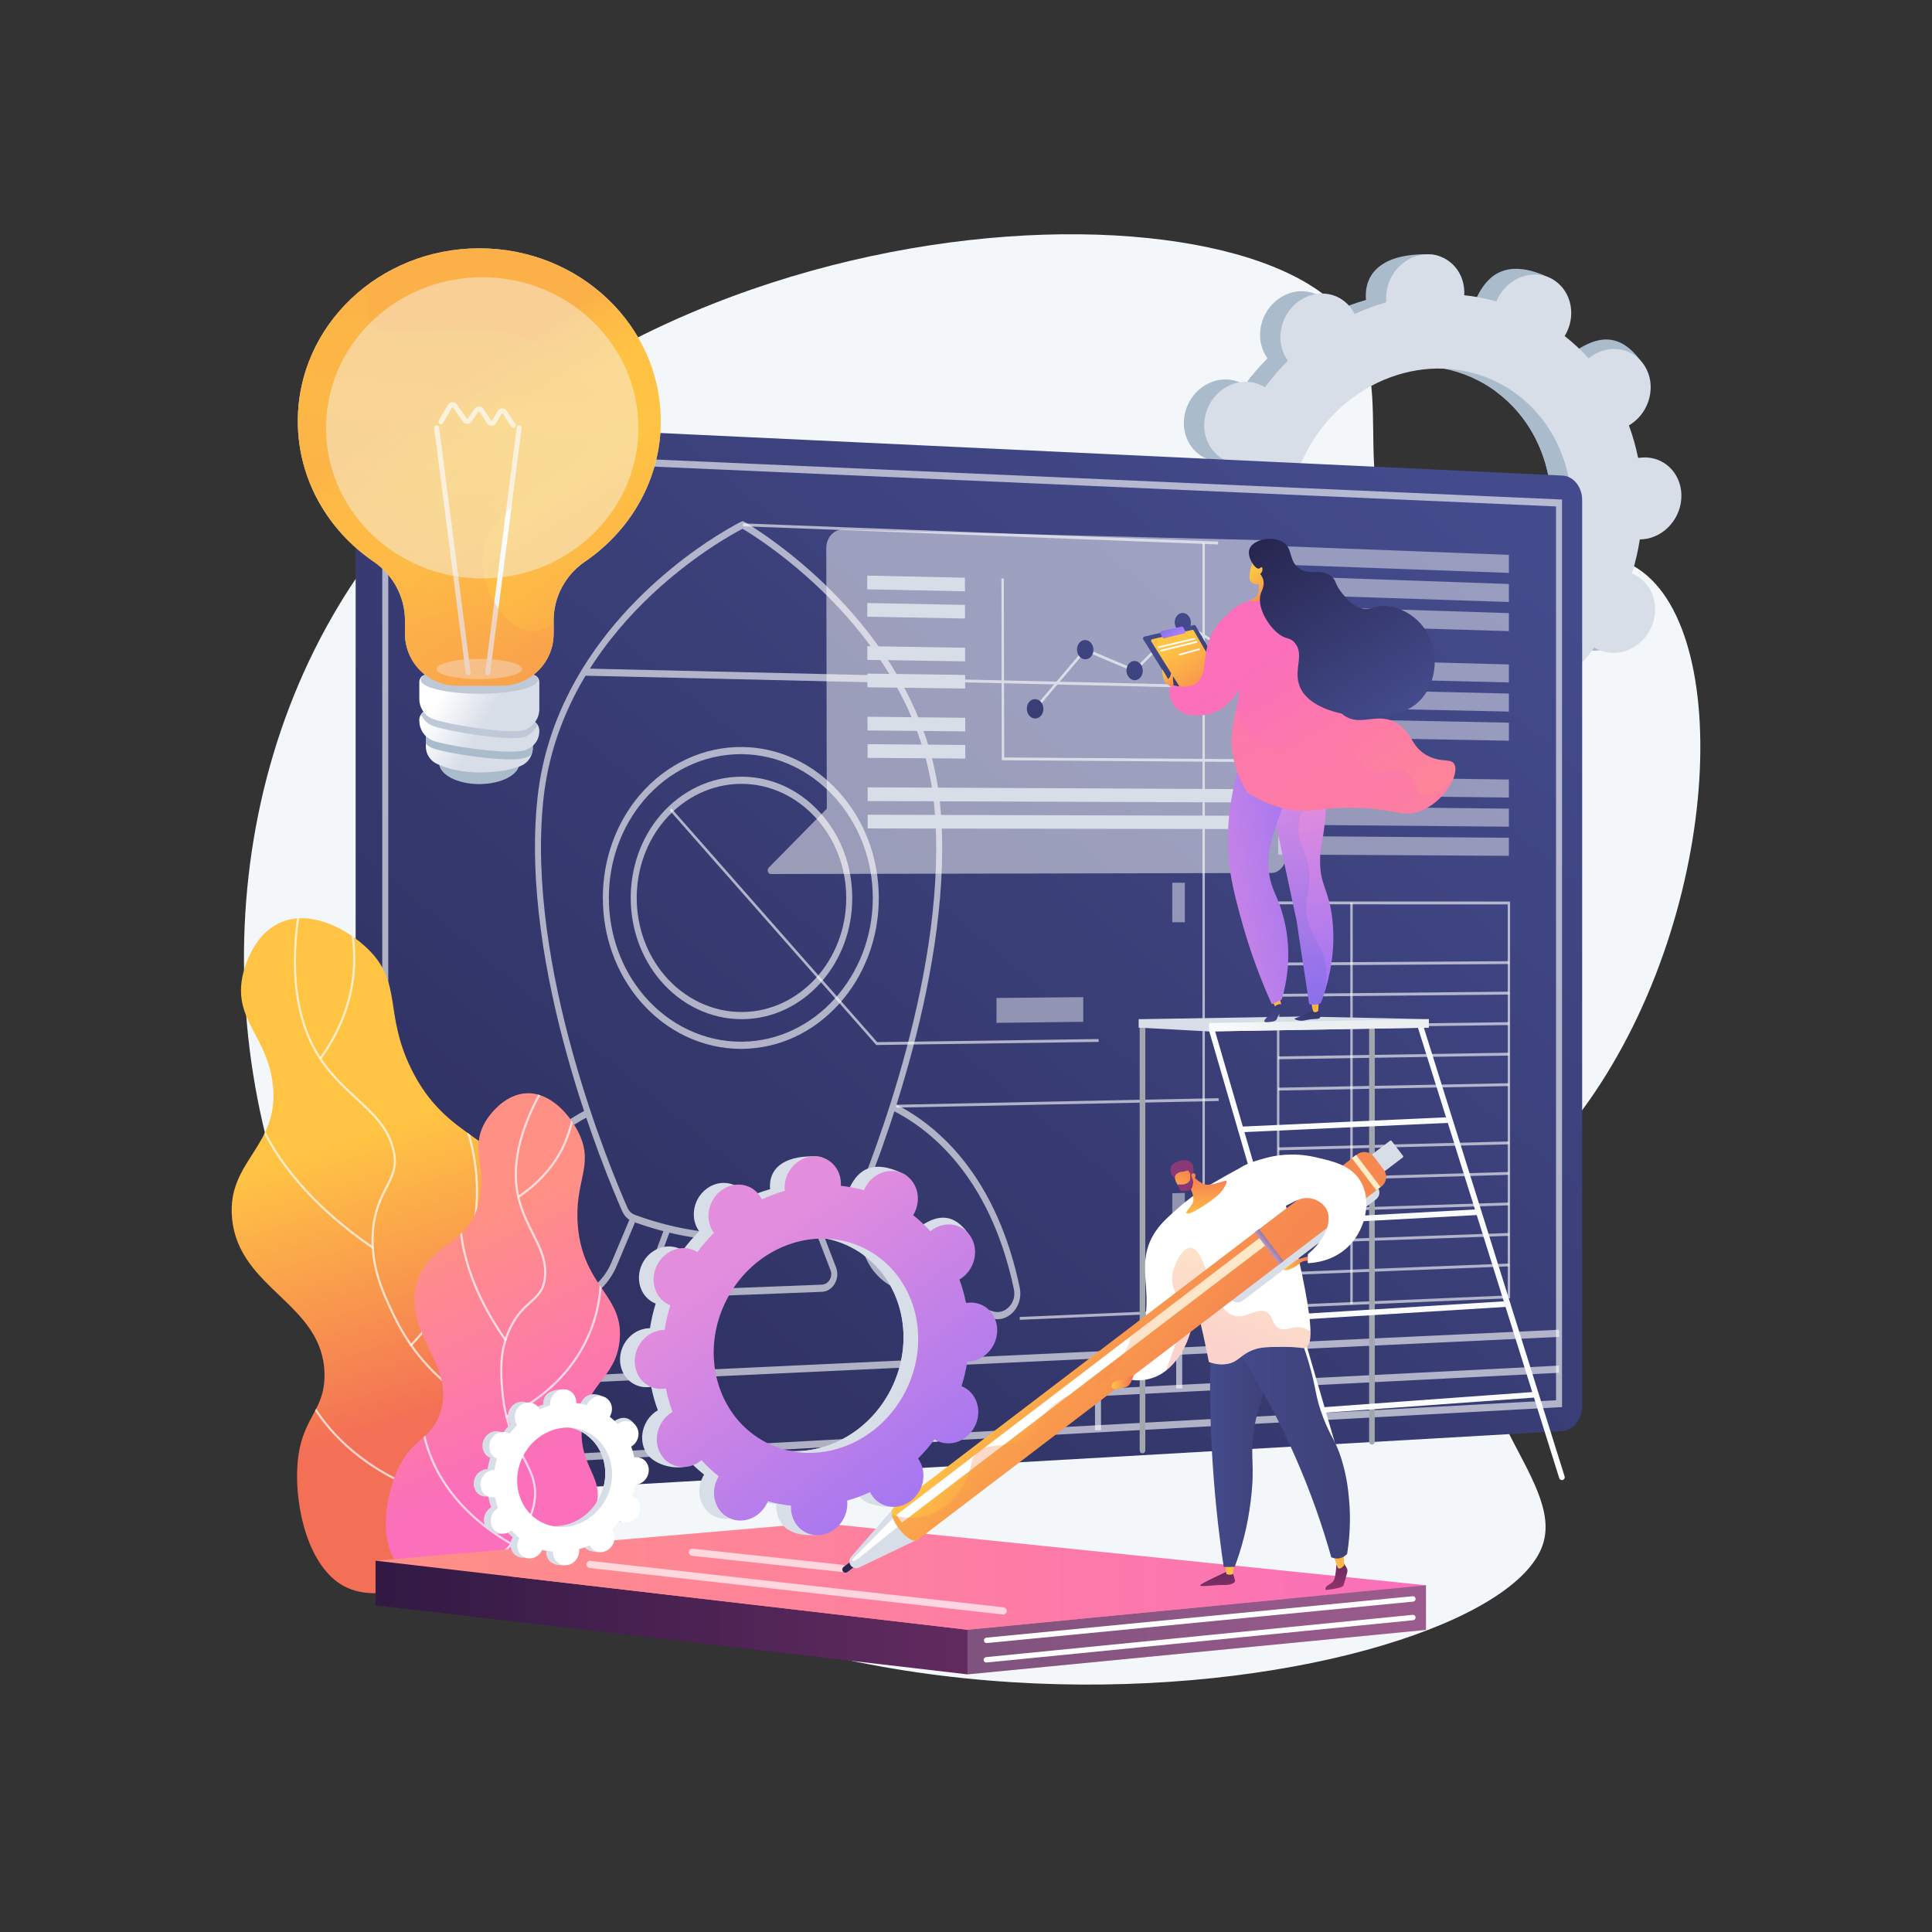 <?xml version="1.0" encoding="utf-8"?>
<!-- Generator: Adobe Illustrator 27.5.0, SVG Export Plug-In . SVG Version: 6.00 Build 0)  -->
<svg version="1.1" xmlns="http://www.w3.org/2000/svg" xmlns:xlink="http://www.w3.org/1999/xlink" x="0px" y="0px"
	 viewBox="0 0 3710 3710" style="enable-background:new 0 0 3710 3710;" xml:space="preserve">
<rect x="0" y="0" width="3710" height="3710" fill="#333333" stroke="none"/>
<g id="Background">
	<g>
		<g>
			<rect style="fill:transparent;" width="3710" height="3710"/>
		</g>
	</g>
</g>
<g id="Illustration">
	<g>
		<path style="fill:#F4F7FA;" d="M2592.844,617.229c93.927,134.463-16.205,352.46,123.168,453.587
			c135.668,98.44,302.333-62.916,430.192,21.821c189.672,125.701,155.034,700.887-122.276,1058.262
			c-83.396,107.474-153.08,149.292-183.941,270.84c-66.27,260.996,166.636,416.253,122.314,545.338
			c-99.796,290.651-1634.594,534.541-2250.424-338.961c-287.617-407.962-330.651-997.063-73.674-1444.487
			C1102.557,375.138,2382.086,315.519,2592.844,617.229z"/>
		<g>
			<path style="fill:#AABBCC;" d="M3028.003,1242.009c36.343,18.453,82.003,1.51,101.985-37.844
				c19.98-39.353,6.714-86.214-29.629-104.667c-1.884-0.956-3.804-1.76-5.733-2.528c6.753-21.776,11.844-43.722,15.258-65.676
				c2.083-0.007,4.174-0.041,6.298-0.231c41.465-3.696,74.374-41.798,73.506-85.106c-0.868-43.308-35.186-75.419-76.652-71.723
				c-2.167,0.195-4.296,0.536-6.412,0.912c-4.332-21.462-10.266-42.427-17.752-62.718c1.907-1.116,3.805-2.27,5.658-3.569
				c35.476-24.853,46.818-73.908,25.333-109.566c-21.484-35.656-67.66-44.413-103.136-19.56c-1.817,1.275-3.528,2.65-5.218,4.046
				c-14.012-15.489-29.38-29.844-46.007-42.945c1.169-1.917,2.313-3.859,3.348-5.897c19.981-39.353,46.09-82.341,9.462-100.223
				c-84.734-41.364-121.095-5.954-141.075,33.4c-1.035,2.038-1.927,4.108-2.785,6.183c-20.389-5.693-41.046-9.629-61.819-11.801
				c0.129-2.189,0.23-4.38,0.186-6.6c-0.868-43.306,11.981-66.742-29.641-67.552c-90.764-1.764-121.387,37.631-120.518,80.936
				c0.044,2.264,0.234,4.477,0.458,6.675c-20.8,5.929-41.227,13.509-61.11,22.677c-0.945-1.931-1.926-3.851-3.048-5.716
				c-21.484-35.657-67.66-44.415-103.137-19.559c-35.476,24.856-46.818,73.91-25.333,109.566c1.101,1.827,2.306,3.535,3.531,5.221
				c-15.711,15.711-30.423,32.771-44.02,51.074c-1.758-1.103-3.54-2.181-5.423-3.136c-36.344-18.454-82.004-1.51-101.986,37.844
				c-19.98,39.352-6.714,86.214,29.629,104.667c1.884,0.956,3.806,1.759,5.733,2.529c-6.753,21.775-11.844,43.721-15.258,65.676
				c-2.083,0.006-4.174,0.04-6.296,0.228c-41.466,3.698-74.376,41.8-73.508,85.109c0.868,43.307,35.188,75.417,76.654,71.721
				c2.165-0.192,4.294-0.533,6.411-0.909c4.332,21.462,10.265,42.427,17.752,62.718c-1.907,1.115-3.805,2.269-5.658,3.568
				c-35.475,24.853-46.818,73.908-25.333,109.566c21.484,35.657,92.612,52.222,128.088,27.369
				c1.818-1.274-21.424-10.458-19.735-11.854c14.014,15.489,29.38,29.844,46.008,42.945c-1.169,1.916-2.314,3.859-3.348,5.897
				c-19.981,39.353-6.715,86.215,29.629,104.667c36.344,18.453,82.004,1.51,101.984-37.844c1.035-2.038,1.927-4.109,2.785-6.183
				c20.388,5.693,41.045,9.629,61.819,11.801c-0.129,2.187-0.23,4.38-0.185,6.6c0.868,43.306,35.186,75.418,76.651,71.722
				c41.465-3.697,74.376-41.801,73.507-85.107c-0.044-2.263-0.234-4.476-0.459-6.674c20.8-5.929,41.228-13.509,61.11-22.678
				c0.944,1.932,1.926,3.852,3.049,5.714c21.484,35.658,67.658,44.418,103.135,19.561c35.476-24.855,46.818-73.908,25.334-109.567
				c-1.102-1.825-2.308-3.533-3.532-5.219c15.71-15.712,30.424-32.772,44.019-51.074
				C3024.337,1239.976,3026.12,1241.052,3028.003,1242.009z M2574.938,1247.757c-131.957-66.998-180.122-237.138-107.576-380.021
				c72.545-142.885,238.326-204.401,370.284-137.403c131.957,66.999,180.122,237.139,107.576,380.023
				C2872.677,1253.239,2706.896,1314.756,2574.938,1247.757z"/>
			<path style="fill:#AABBCC;" d="M3116.182,1031.064c41.465-3.697,74.374-41.801,73.506-85.108
				c-0.868-43.307-35.186-75.421-76.652-71.723c-2.167,0.193-4.296,0.536-6.412,0.911c-4.331-21.462-10.266-42.426-17.752-62.716
				c1.907-1.115,3.805-2.27,5.658-3.569c35.476-24.853,79.366-84.907,54.336-118.171c-47.502-63.135-96.663-35.807-132.139-10.954
				c-1.817,1.275-3.528,2.648-5.218,4.045c-14.012-15.489-29.38-29.842-46.007-42.945c1.169-1.917,2.313-3.858,3.348-5.896
				c10.875-21.417,11.835-45.031,4.653-65.106c-34.266,60.308-68.069,120.87-101.268,181.762
				c105.272,77.14,138.788,229.16,72.986,358.764c-55.762,109.826-166.603,171.495-274.833,163.767
				c-4.828,12.521-9.568,25.109-14.738,37.509c-14.03,33.649-29.968,66.607-45.926,99.522c10.035,1.892,20.117,3.382,30.225,4.44
				c-0.13,2.189-0.231,4.381-0.187,6.6c0.868,43.308,27.161,80.103,102.311,76.117c41.571-2.205,48.716-46.195,47.847-89.502
				c-0.044-2.262-0.234-4.475-0.458-6.673c20.799-5.929,41.227-13.511,61.109-22.678c0.944,1.932,1.926,3.852,3.049,5.714
				c21.484,35.659,96.016,50.809,131.492,25.954c35.477-24.855,18.46-80.301-3.022-115.96c-1.102-1.826-2.308-3.534-3.532-5.22
				c15.71-15.711,30.424-32.772,44.019-51.073c1.758,1.105,3.541,2.181,5.424,3.135c36.343,18.455,82.003,1.51,101.985-37.844
				c19.98-39.351,6.714-86.214-29.629-104.667c-1.884-0.956-3.804-1.759-5.733-2.527c6.753-21.776,11.844-43.723,15.258-65.675
				C3111.967,1031.287,3114.058,1031.252,3116.182,1031.064z"/>
			<path style="fill:#D8DEE8;" d="M3067.094,1246.454c36.344,18.453,82.004,1.509,101.985-37.844
				c19.98-39.353,6.715-86.214-29.629-104.667c-1.883-0.956-3.805-1.76-5.732-2.528c6.752-21.776,11.844-43.722,15.258-65.676
				c2.083-0.007,4.173-0.041,6.298-0.231c41.465-3.696,74.375-41.799,73.508-85.106c-0.868-43.308-35.186-75.421-76.652-71.723
				c-2.168,0.195-4.296,0.536-6.413,0.912c-4.332-21.462-10.267-42.427-17.754-62.718c1.908-1.116,3.806-2.269,5.659-3.569
				c35.475-24.854,46.818-73.908,25.333-109.566c-21.485-35.657-67.661-44.414-103.135-19.56c-1.819,1.275-3.529,2.65-5.219,4.046
				c-14.012-15.49-29.381-29.845-46.007-42.945c1.169-1.916,2.314-3.859,3.348-5.897c19.98-39.354,6.715-86.214-29.629-104.668
				c-36.345-18.452-82.006-1.508-101.986,37.845c-1.035,2.038-1.927,4.108-2.785,6.183c-20.388-5.693-41.045-9.629-61.819-11.801
				c0.13-2.189,0.231-4.381,0.187-6.6c-0.869-43.306-35.187-75.418-76.653-71.722c-41.465,3.696-74.375,41.8-73.506,85.106
				c0.045,2.264,0.235,4.477,0.459,6.675c-20.799,5.929-41.226,13.509-61.109,22.677c-0.945-1.931-1.926-3.851-3.048-5.716
				c-21.485-35.658-67.661-44.414-103.137-19.559c-35.477,24.856-46.818,73.908-25.332,109.566c1.099,1.827,2.305,3.535,3.53,5.221
				c-15.71,15.712-30.424,32.772-44.019,51.073c-1.759-1.102-3.541-2.18-5.425-3.135c-36.344-18.454-82.004-1.51-101.984,37.844
				c-19.98,39.352-6.715,86.214,29.629,104.667c1.883,0.955,3.805,1.759,5.733,2.528c-6.753,21.776-11.845,43.721-15.258,65.676
				c-2.083,0.005-4.174,0.04-6.298,0.227c-41.465,3.698-74.375,41.801-73.507,85.108c0.868,43.309,35.188,75.418,76.653,71.722
				c2.167-0.192,4.296-0.533,6.412-0.91c4.331,21.461,10.265,42.427,17.753,62.718c-1.908,1.116-3.806,2.268-5.66,3.568
				c-35.474,24.853-46.818,73.908-25.333,109.565c21.485,35.658,67.662,44.414,103.136,19.561c1.818-1.274,3.529-2.649,5.219-4.045
				c14.012,15.489,29.38,29.844,46.006,42.945c-1.169,1.917-2.314,3.859-3.349,5.897c-19.98,39.352-6.715,86.214,29.629,104.667
				c36.345,18.453,82.005,1.509,101.986-37.844c1.035-2.038,1.927-4.109,2.785-6.183c20.388,5.692,41.046,9.629,61.82,11.801
				c-0.13,2.187-0.231,4.38-0.187,6.6c0.87,43.306,35.188,75.417,76.653,71.721c41.465-3.696,74.376-41.8,73.506-85.106
				c-0.045-2.263-0.235-4.476-0.458-6.674c20.8-5.929,41.226-13.509,61.11-22.678c0.945,1.931,1.925,3.852,3.049,5.714
				c21.485,35.658,67.66,44.416,103.135,19.561c35.477-24.856,46.818-73.909,25.334-109.568c-1.1-1.825-2.306-3.533-3.532-5.219
				c15.711-15.712,30.424-32.773,44.019-51.074C3063.428,1244.421,3065.209,1245.498,3067.094,1246.454z M2614.028,1252.202
				c-131.958-66.997-180.121-237.138-107.577-380.023c72.545-142.883,238.328-204.399,370.284-137.402
				c131.958,66.997,180.122,237.139,107.577,380.023C2911.768,1257.684,2745.985,1319.2,2614.028,1252.202z"/>
		</g>
		<g>
			<linearGradient id="SVGID_1_" gradientUnits="userSpaceOnUse" x1="2644.957" y1="834.625" x2="477.167" y2="3442.368">
				<stop  offset="0" style="stop-color:#444B8C"/>
				<stop  offset="0.996" style="stop-color:#26264F"/>
			</linearGradient>
			<path style="fill:url(#SVGID_1_);" d="M3000.471,913.223L731.315,806.235c-26.683-1.258-48.367,20.535-48.367,48.679v1975.423
				c0,28.143,21.683,49.712,48.367,48.178l2269.157-130.48c20.865-1.199,37.743-22.279,37.743-47.083V959.916
				C3038.214,935.111,3021.336,914.208,3000.471,913.223z"/>
			<path style="opacity:0.61;fill:#FFFFFF;" d="M734.057,2825.447V859.278l5.981,0.265l2259.524,99.709v1742.767l-5.504,0.298
				L734.057,2825.447z M745.593,873.555v1937.491l2242.432-122.171V972.509L745.593,873.555z"/>
			<g style="opacity:0.61;">
				<g>
					<path style="fill:#FFFFFF;" d="M907.012,2575.912c-12.233,0-23.947-5.242-32.664-15.106
						c-10.669-12.075-14.704-28.568-11.072-45.249c53.093-243.79,187.837-345.781,263.432-384.877l4.59,12.62
						c-73.666,38.1-204.993,137.575-256.855,375.718c-2.546,11.688,0.315,23.282,7.847,31.808
						c9.407,10.646,23.606,14.109,37.059,9.028l190.047-71.707c28.562-10.777,52.079-33.901,64.522-63.439l35.159-83.467
						l10.308,6.175l-35.159,83.466c-13.831,32.837-39.838,58.49-71.35,70.382l-190.047,71.707
						C917.594,2574.948,912.254,2575.912,907.012,2575.912z"/>
					<path style="fill:#FFFFFF;" d="M1915.478,2533.275c-3.737,0-7.495-0.556-11.182-1.704l-174.743-54.301
						c-29.887-9.286-54.6-32.509-67.805-63.716l-35.561-84.042l10.299-6.199l35.561,84.044
						c11.713,27.679,33.734,48.309,60.416,56.601l174.743,54.301c11.294,3.507,23.477-0.411,31.8-10.232
						c7.494-8.845,10.418-20.48,8.023-31.921c-46.519-222.285-167.2-311.401-234.996-344.737l4.398-12.717
						c34.107,16.771,84.565,48.861,131.253,106.497c52.533,64.852,89.723,148.165,110.539,247.626
						c3.355,16.031-0.795,32.864-11.102,45.031C1938.634,2527.821,1927.158,2533.275,1915.478,2533.275z"/>
				</g>
				<path style="fill:#FFFFFF;" d="M1270.578,2492.568c-10.299,0-19.591-5.627-25.019-15.216
					c-5.149-9.095-5.947-20.142-2.186-30.307l33.131-89.903l10.561,5.535l-33.135,89.911c-2.128,5.755-1.693,11.97,1.191,17.064
					c3.387,5.984,9.446,9.461,16.18,9.141l306.758-11.879c6.59-0.253,12.501-4.167,15.812-10.469
					c2.762-5.253,3.189-11.369,1.172-16.775l-33.083-86.09l10.488-5.731l33.109,86.157c3.63,9.729,2.924,20.547-1.911,29.747
					c-5.354,10.187-14.779,16.509-25.212,16.912l-306.758,11.879C1271.307,2492.56,1270.941,2492.568,1270.578,2492.568z"/>
				<path style="fill:#FFFFFF;" d="M1413.03,2382.553c-64.696,0.003-130.641-12.207-197.47-36.639
					c-9.141-3.342-16.49-10.429-20.692-19.959c-33.14-75.142-196.743-466.428-163.006-791.002
					c29.059-279.575,251.025-447.384,345.108-506.555c14.878-9.357,26.74-16.116,34.07-20.137
					c7.008-3.845,10.732-5.874,12.996-6.767c0.349-0.18,0.697-0.328,1.129-0.387c1.676-0.464,2.364-0.039,3.579,0.711l-0.045,0.105
					c4.107,1.766,12.22,6.746,30.369,18.944c41.089,27.617,120.909,87.156,193.821,175.613
					c88.866,107.811,140.095,224.385,152.263,346.483c31.073,311.773-122.14,695.943-153.17,769.788
					c-3.866,9.206-10.597,16.407-18.949,20.277C1561.809,2366.039,1488.266,2382.553,1413.03,2382.553z M1425.817,1015.498
					c-29.306,14.954-347.739,186.652-382.506,521.148c-33.314,320.5,128.91,708.401,161.767,782.906
					c2.761,6.258,7.684,10.949,13.865,13.209c142.006,51.917,279.92,47.691,409.912-12.555c5.681-2.633,10.231-7.469,12.815-13.617
					c30.771-73.23,182.713-454.13,152.029-762.003c-32.289-323.976-339.111-512.384-367.648-529.077l-0.116,0.062L1425.817,1015.498
					z"/>
				<path style="fill:#FFFFFF;" d="M1422.788,2014.15c-73.626,0-144.336-33.687-194.478-92.786
					c-45.577-53.718-70.677-123.782-70.677-197.285c0-73.503,25.101-143.528,70.678-197.174
					c50.909-59.918,123.077-93.549,197.863-92.445c70.043,1.095,135.729,31.794,184.957,86.439
					c49.268,54.692,76.401,126.999,76.401,203.603c0,76.605-27.134,148.871-76.405,203.484
					c-49.23,54.569-114.918,85.16-184.962,86.141C1425.042,2014.141,1423.911,2014.15,1422.788,2014.15z M1422.399,1448.189
					c-70.475,0-138.076,32.119-185.985,88.507c-43.364,51.042-67.245,117.588-67.245,187.383c0,69.798,23.883,136.386,67.25,187.5
					c47.991,56.564,115.764,88.81,186.367,88.813c1.085,0,2.158-0.007,3.244-0.023c137.832-1.928,249.966-125.681,249.966-275.867
					c0-150.191-112.137-274.132-249.974-276.285C1424.818,1448.198,1423.602,1448.189,1422.399,1448.189z"/>
				<path style="fill:#FFFFFF;" d="M1424.021,1957.115c-59.165,0-116.011-27.145-156.256-74.699
					c-36.506-43.135-56.612-99.351-56.612-158.292c0-58.944,20.106-115.13,56.614-158.208
					c40.731-48.061,98.55-75.163,158.391-74.432c56.316,0.712,109.163,25.264,148.807,69.134
					c39.719,43.952,61.594,102.14,61.594,163.843c0,61.706-21.876,119.86-61.598,163.749
					c-39.645,43.807-92.494,68.273-148.811,68.893C1425.441,1957.111,1424.731,1957.115,1424.021,1957.115z M1423.71,1505.226
					c-56.037,0-109.798,25.595-147.828,70.468c-34.302,40.475-53.193,93.187-53.193,148.429c0,55.243,18.891,107.987,53.195,148.52
					c38.557,45.557,93.237,71.315,150.16,70.702c109.717-1.208,198.978-99.4,198.978-218.885
					c0-119.492-89.265-217.833-198.986-219.22C1425.263,1505.23,1424.483,1505.226,1423.71,1505.226z"/>
				<polygon style="fill:#FFFFFF;" points="1720.845,1311.357 1121.741,1297.491 1121.964,1283.736 1721.068,1297.602 				"/>
			</g>
			<polygon style="opacity:0.61;fill:#FFFFFF;" points="740.051,2672.677 739.599,2658.931 2993.568,2553.492 2994.02,2567.239 			
				"/>
			<rect x="2102.7" y="2601.779" style="opacity:0.61;fill:#FFFFFF;" width="11.536" height="144.682"/>
			<polygon style="opacity:0.61;fill:#FFFFFF;" points="2107.486,2681.055 2106.995,2667.309 2993.549,2622.356 2994.04,2636.103 
							"/>
			<rect x="2258.625" y="2594.487" style="opacity:0.61;fill:#FFFFFF;" width="11.536" height="71.729"/>
			<rect x="2482.912" y="2583.995" style="opacity:0.61;fill:#FFFFFF;" width="11.536" height="70.847"/>
			<polygon style="opacity:0.61;fill:#FFFFFF;" points="2338.966,1045.517 1426.806,1010.568 1426.955,1005.068 2339.115,1040.017 
							"/>
			<polygon style="opacity:0.61;fill:#FFFFFF;" points="1958.267,2534.42 1958.103,2528.922 2340.09,2512.64 2340.254,2518.137 			
				"/>
			<polygon style="opacity:0.61;fill:#FFFFFF;" points="1720.901,2126.932 1720.822,2121.429 2340.133,2108.778 2340.211,2114.28 
							"/>
			<polygon style="opacity:0.61;fill:#FFFFFF;" points="2340.127,1321.671 1720.816,1307.341 1720.906,1301.838 2340.217,1316.168 
							"/>
			<rect x="2309.071" y="1043.083" style="opacity:0.61;fill:#FFFFFF;" width="4.614" height="1472.158"/>
			<polygon style="opacity:0.61;fill:#FFFFFF;" points="1682.658,2006.731 1681.979,2005.958 1285.974,1556.172 1289.156,1552.187 
				1684.481,2001.201 2109.671,1995.244 2109.725,2000.747 			"/>
			<polygon style="opacity:0.45;fill:#FFFFFF;" points="2897.523,1100.119 2454.442,1084.045 2454.442,1048.554 2897.523,1065.497 
							"/>
			<polygon style="opacity:0.45;fill:#FFFFFF;" points="2897.523,1156.045 2454.442,1141.377 2454.442,1105.886 2897.523,1121.424 
							"/>
			<polygon style="opacity:0.45;fill:#FFFFFF;" points="2897.523,1211.972 2454.442,1198.709 2454.442,1163.218 2897.523,1177.351 
							"/>
			<polygon style="opacity:0.45;fill:#FFFFFF;" points="2897.523,1531.554 2454.442,1526.32 2454.442,1490.829 2897.523,1496.932 
							"/>
			<polygon style="opacity:0.45;fill:#FFFFFF;" points="2897.523,1587.481 2454.442,1583.652 2454.442,1548.161 2897.523,1552.859 
							"/>
			<polygon style="opacity:0.45;fill:#FFFFFF;" points="2897.523,1643.407 2454.442,1640.984 2454.442,1605.492 2897.523,1608.786 
							"/>
			<polygon style="opacity:0.45;fill:#FFFFFF;" points="2897.523,1310.51 2657.941,1304.677 2657.941,1269.585 2897.523,1275.889 
							"/>
			<polygon style="opacity:0.45;fill:#FFFFFF;" points="2897.523,1366.437 2657.941,1361.364 2657.941,1326.272 2897.523,1331.815 
							"/>
			<polygon style="opacity:0.45;fill:#FFFFFF;" points="2897.523,1422.364 2657.941,1418.05 2657.941,1382.958 2897.523,1387.742 
							"/>
			<path style="opacity:0.61;fill:#FFFFFF;" d="M2452.136,2512.003v-780.948l447.694,0.152v761.749L2452.136,2512.003z
				 M2456.75,1736.56v769.741l438.465-18.656v-750.939L2456.75,1736.56z"/>
			<polygon style="opacity:0.61;fill:#FFFFFF;" points="2454.455,1853.952 2454.43,1848.449 2897.51,1845.722 2897.535,1851.224 			
				"/>
			<polygon style="opacity:0.61;fill:#FFFFFF;" points="2454.461,1914.015 2454.425,1908.512 2897.504,1904.311 2897.54,1909.813 
							"/>
			<polygon style="opacity:0.61;fill:#FFFFFF;" points="2454.468,1974.076 2454.418,1968.574 2897.497,1962.901 2897.547,1968.404 
							"/>
			<polygon style="opacity:0.61;fill:#FFFFFF;" points="2454.474,2034.138 2454.411,2028.635 2897.491,2021.491 2897.554,2026.993 
							"/>
			<polygon style="opacity:0.61;fill:#FFFFFF;" points="2454.48,2094.201 2454.406,2088.698 2897.485,2080.081 2897.559,2085.583 
							"/>
			<polygon style="opacity:0.61;fill:#FFFFFF;" points="2454.492,2208.864 2454.393,2203.361 2897.472,2191.935 2897.572,2197.438 
							"/>
			<polygon style="opacity:0.61;fill:#FFFFFF;" points="2454.499,2268.924 2454.387,2263.424 2897.466,2250.525 2897.579,2256.025 
							"/>
			<polygon style="opacity:0.61;fill:#FFFFFF;" points="2454.506,2328.987 2454.38,2323.487 2897.459,2309.116 2897.585,2314.616 
							"/>
			<polygon style="opacity:0.61;fill:#FFFFFF;" points="2454.511,2389.05 2454.374,2383.548 2897.453,2367.705 2897.591,2373.208 
							"/>
			<polygon style="opacity:0.61;fill:#FFFFFF;" points="2454.518,2449.109 2454.367,2443.612 2897.447,2426.297 2897.598,2431.795 
							"/>
			<rect x="2592.971" y="1733.854" style="opacity:0.61;fill:#FFFFFF;" width="4.614" height="770.66"/>
			<polygon style="opacity:0.45;fill:#FFFFFF;" points="2275.257,1770.968 2251.097,1771.01 2251.097,1695.087 2275.257,1695.146 
							"/>
			<polygon style="opacity:0.45;fill:#FFFFFF;" points="2275.257,2366.513 2251.097,2367.342 2251.097,2291.42 2275.257,2290.692 
							"/>
			<polygon style="opacity:0.45;fill:#FFFFFF;" points="2080.169,1962.184 1913.546,1964.191 1913.546,1916.391 2080.169,1914.811 
							"/>
		</g>
		<g>
			<path style="opacity:0.49;fill:#FFFFFF;" d="M2440.575,1676.45l-960.363,1.954c-5.515,0.011-8.053-8.181-3.856-12.443
				l111.351-113.061l-1.018-500.17c-0.041-20.181,14.154-36.183,31.682-35.741l820.91,20.705
				c16.237,0.409,29.554,16.591,29.594,35.959l1.155,567.524C2470.071,1660.624,2456.883,1676.417,2440.575,1676.45z"/>
			<g>
				<g>
					<polygon style="fill:#D8DEE8;" points="1853.01,1135.495 1665.333,1131.641 1665.28,1105.324 1852.956,1109.382 					"/>
					<polygon style="fill:#D8DEE8;" points="1853.116,1187.721 1665.44,1184.275 1665.386,1157.958 1853.063,1161.608 					"/>
					<polygon style="fill:#D8DEE8;" points="1853.283,1269.976 1665.609,1267.173 1665.555,1240.855 1853.23,1243.863 					"/>
					<polygon style="fill:#D8DEE8;" points="1853.39,1322.202 1665.716,1319.807 1665.662,1293.49 1853.336,1296.089 					"/>
					<polygon style="fill:#D8DEE8;" points="2396.477,1540.967 1666.161,1538.237 1666.107,1511.92 2396.425,1515.444 					"/>
					<polygon style="fill:#D8DEE8;" points="2396.581,1592.014 1666.268,1590.871 1666.214,1564.554 2396.529,1566.491 					"/>
					<polygon style="fill:#D8DEE8;" points="1853.557,1404.457 1665.885,1402.705 1665.831,1376.388 1853.504,1378.345 					"/>
					<polygon style="fill:#D8DEE8;" points="1853.663,1456.684 1665.992,1455.34 1665.938,1429.022 1853.61,1430.57 					"/>
				</g>
				<g>
					<polygon style="fill:#D8DEE8;" points="2396.318,1463.221 1923.724,1459.889 1923.014,1110.895 1927.656,1110.995 
						1928.355,1454.512 2396.308,1457.917 					"/>
					<polygon style="fill:#D8DEE8;" points="1989.377,1363.042 1986.077,1359.222 2083.336,1244.453 2178.347,1284.677 
						2270.978,1192.206 2363.76,1249.678 2361.742,1254.376 2271.638,1198.591 2179.337,1290.755 2084.583,1250.666 					"/>
					
						<linearGradient id="SVGID_00000142149408032541435260000017940210103454448256_" gradientUnits="userSpaceOnUse" x1="2082.841" y1="1076.714" x2="1827.824" y2="1870.098" gradientTransform="matrix(1 -0.002 0.002 1 -5.747 1.857)">
						<stop  offset="0" style="stop-color:#444B8C"/>
						<stop  offset="0.996" style="stop-color:#26264F"/>
					</linearGradient>
					<path style="fill:url(#SVGID_00000142149408032541435260000017940210103454448256_);" d="M2003.644,1361.313
						c0.021,10.271-7.086,18.523-15.878,18.431c-8.799-0.092-15.955-8.503-15.976-18.788c-0.021-10.285,7.1-18.536,15.9-18.43
						C1996.482,1342.631,2003.622,1351.042,2003.644,1361.313z"/>
					
						<linearGradient id="SVGID_00000137126742585487413350000008238136483171899278_" gradientUnits="userSpaceOnUse" x1="2135.589" y1="1099.322" x2="1881.923" y2="1888.505" gradientTransform="matrix(1 -0.002 0.002 1 -5.747 1.857)">
						<stop  offset="0" style="stop-color:#444B8C"/>
						<stop  offset="0.996" style="stop-color:#26264F"/>
					</linearGradient>
					<path style="fill:url(#SVGID_00000137126742585487413350000008238136483171899278_);" d="M2099.748,1247.813
						c0.021,10.229-7.029,18.414-15.751,18.281c-8.728-0.133-15.825-8.544-15.846-18.788s7.043-18.428,15.771-18.281
						C2092.643,1229.172,2099.727,1237.583,2099.748,1247.813z"/>
					
						<linearGradient id="SVGID_00000073712562470581507400000005216716671865907122_" gradientUnits="userSpaceOnUse" x1="2231.032" y1="1137.68" x2="1978.351" y2="1923.798" gradientTransform="matrix(1 -0.002 0.002 1 -5.747 1.857)">
						<stop  offset="0" style="stop-color:#444B8C"/>
						<stop  offset="0.996" style="stop-color:#26264F"/>
					</linearGradient>
					<path style="fill:url(#SVGID_00000073712562470581507400000005216716671865907122_);" d="M2194.506,1287.943
						c0.021,10.189-6.973,18.353-15.625,18.235c-8.659-0.118-15.7-8.484-15.72-18.686c-0.021-10.202,6.986-18.367,15.645-18.235
						C2187.458,1269.388,2194.485,1277.754,2194.506,1287.943z"/>
					
						<linearGradient id="SVGID_00000062901914134876912200000004173712188569765779_" gradientUnits="userSpaceOnUse" x1="2286.595" y1="1160.922" x2="2035.168" y2="1943.141" gradientTransform="matrix(1 -0.002 0.002 1 -5.747 1.857)">
						<stop  offset="0" style="stop-color:#444B8C"/>
						<stop  offset="0.996" style="stop-color:#26264F"/>
					</linearGradient>
					<path style="fill:url(#SVGID_00000062901914134876912200000004173712188569765779_);" d="M2286.848,1195.684
						c0.021,10.149-6.918,18.254-15.503,18.103c-8.592-0.151-15.577-8.511-15.598-18.674c-0.021-10.162,6.932-18.268,15.523-18.104
						C2279.854,1177.173,2286.827,1185.535,2286.848,1195.684z"/>
					
						<linearGradient id="SVGID_00000181082237394597339520000011010031289378268041_" gradientUnits="userSpaceOnUse" x1="2383.675" y1="1199.847" x2="2133.168" y2="1979.2" gradientTransform="matrix(1 -0.002 0.002 1 -5.747 1.857)">
						<stop  offset="0" style="stop-color:#444B8C"/>
						<stop  offset="0.996" style="stop-color:#26264F"/>
					</linearGradient>
					<path style="fill:url(#SVGID_00000181082237394597339520000011010031289378268041_);" d="M2378.171,1252.274
						c0.021,10.11-6.864,18.199-15.383,18.069c-8.525-0.13-15.458-8.441-15.479-18.564c-0.021-10.123,6.879-18.213,15.404-18.069
						C2371.233,1233.853,2378.151,1242.165,2378.171,1252.274z"/>
				</g>
			</g>
		</g>
		<g>
			<path style="fill:#A2A7AE;" d="M2193.915,2790.793c-2.992,0-5.418-2.425-5.418-5.417v-820.125c0-2.992,2.427-5.417,5.418-5.417
				c2.992,0,5.418,2.425,5.418,5.417v820.125C2199.333,2788.368,2196.907,2790.793,2193.915,2790.793z"/>
			<path style="fill:#A2A7AE;" d="M2634.531,2773.932c-2.992,0-5.418-2.425-5.418-5.417v-803.264c0-2.992,2.426-5.417,5.418-5.417
				c2.992,0,5.418,2.425,5.418,5.417v803.264C2639.949,2771.507,2637.523,2773.932,2634.531,2773.932z"/>
			<path style="fill:#FAFBFC;" d="M2590.039,2886.923c-2.349,0-4.512-1.54-5.201-3.907l-264.589-908.893
				c-0.836-2.87,0.815-5.879,3.688-6.714c2.885-0.848,5.881,0.814,6.717,3.688l264.589,908.893c0.836,2.87-0.815,5.879-3.688,6.714
				C2591.049,2886.852,2590.539,2886.923,2590.039,2886.923z"/>
			<path style="fill:#FAFBFC;" d="M2999.368,2842.249c-2.305,0-4.441-1.483-5.168-3.799l-271.1-864.219
				c-0.895-2.854,0.694-5.896,3.549-6.791c2.844-0.898,5.893,0.692,6.791,3.549l271.1,864.219c0.895,2.854-0.694,5.896-3.549,6.791
				C3000.452,2842.168,2999.906,2842.249,2999.368,2842.249z"/>
			<polygon style="fill:#D8DEE8;" points="2743.821,1973.347 2321.795,1980.707 2186.571,1973.347 2186.571,1957.155 
				2501.028,1951.969 2743.821,1957.155 			"/>
			
				<linearGradient id="SVGID_00000177474926329562605270000016880917575491643292_" gradientUnits="userSpaceOnUse" x1="465.761" y1="1968.407" x2="63.863" y2="1969.765" gradientTransform="matrix(1 0 0 1 2222 0)">
				<stop  offset="0.494" style="stop-color:#EBEFF2"/>
				<stop  offset="1" style="stop-color:#FFFFFF"/>
			</linearGradient>
			<polygon style="fill:url(#SVGID_00000177474926329562605270000016880917575491643292_);" points="2743.821,1973.347 
				2321.795,1980.707 2321.795,1964.514 2743.821,1957.155 			"/>
			<path style="fill:#FAFBFC;" d="M2382.582,2174.295c-2.879,0-5.275-2.266-5.406-5.17c-0.137-2.992,2.178-5.525,5.167-5.66
				l397.578-18.006c2.967-0.142,5.52,2.178,5.656,5.167c0.137,2.992-2.178,5.525-5.167,5.66l-397.578,18.006
				C2382.749,2174.295,2382.665,2174.295,2382.582,2174.295z"/>
			<path style="fill:#FAFBFC;" d="M2435.181,2354.976c-2.857,0-5.248-2.236-5.405-5.123c-0.162-2.989,2.129-5.542,5.116-5.704
				l404.315-21.93c2.947-0.236,5.542,2.131,5.704,5.116c0.162,2.989-2.129,5.542-5.116,5.704l-404.315,21.93
				C2435.38,2354.976,2435.28,2354.976,2435.181,2354.976z"/>
			<path style="fill:#FAFBFC;" d="M2487.477,2534.623c-2.84,0-5.224-2.208-5.401-5.082c-0.186-2.985,2.085-5.555,5.072-5.741
				l407.241-25.219c2.941-0.135,5.555,2.083,5.741,5.072c0.186,2.985-2.085,5.555-5.072,5.741l-407.241,25.219
				C2487.703,2534.619,2487.59,2534.623,2487.477,2534.623z"/>
			<path style="fill:#FAFBFC;" d="M2539.476,2713.24c-2.815,0-5.192-2.175-5.398-5.025c-0.216-2.985,2.028-5.579,5.011-5.795
				l409.733-29.708c2.973-0.24,5.579,2.026,5.795,5.011s-2.028,5.579-5.011,5.795l-409.733,29.708
				C2539.74,2713.237,2539.608,2713.24,2539.476,2713.24z"/>
		</g>
		<g>
			
				<linearGradient id="SVGID_00000110467027872038423810000003663295057706994597_" gradientUnits="userSpaceOnUse" x1="-750.201" y1="2200.943" x2="-789.437" y2="2071.57" gradientTransform="matrix(-0.993 0.118 0.118 0.993 1497.196 -89.7)">
				<stop  offset="0" style="stop-color:#444B8C"/>
				<stop  offset="0.996" style="stop-color:#26264F"/>
			</linearGradient>
			<path style="fill:url(#SVGID_00000110467027872038423810000003663295057706994597_);" d="M2531.786,1940.776
				c4.845,7.729,4.09,11.347,3.257,12.991c-2.443,4.823-9.905,1.29-27.997,5.374c-2.122,0.48-6.164,1.462-11.407,0.792
				c-4.492-0.575-9.904-2.368-9.805-3.565c0.036-0.436,0.797-0.688,1.085-0.782c4.97-1.615,35.772-14.708,35.772-14.708
				L2531.786,1940.776z"/>
			
				<linearGradient id="SVGID_00000055667258815305587870000017388538476961172925_" gradientUnits="userSpaceOnUse" x1="-784.025" y1="2175.752" x2="-784.025" y2="1967.902" gradientTransform="matrix(-0.993 0.118 0.118 0.993 1497.196 -89.7)">
				<stop  offset="0" style="stop-color:#FFC444"/>
				<stop  offset="0.996" style="stop-color:#F36F56"/>
			</linearGradient>
			<path style="fill:url(#SVGID_00000055667258815305587870000017388538476961172925_);" d="M2532.357,1922.614l-0.938,18.508
				c0,0-7.244,6.347-10.001-0.151c-1.984-4.673-3.302-17.691-3.302-17.691L2532.357,1922.614z"/>
			
				<linearGradient id="SVGID_00000044876605689282080780000003614045768804710831_" gradientUnits="userSpaceOnUse" x1="-710.284" y1="2152.221" x2="-710.284" y2="1944.367" gradientTransform="matrix(-0.993 0.118 0.118 0.993 1497.196 -89.7)">
				<stop  offset="0" style="stop-color:#FFC444"/>
				<stop  offset="0.996" style="stop-color:#F36F56"/>
			</linearGradient>
			<polygon style="fill:url(#SVGID_00000044876605689282080780000003614045768804710831_);" points="2440.939,1917.589 
				2450.81,1937.754 2461.783,1934.81 2457.167,1915.666 			"/>
			
				<linearGradient id="SVGID_00000158713567022378783110000003750858586209335970_" gradientUnits="userSpaceOnUse" x1="-695.832" y1="2160.079" x2="-735.068" y2="2030.703" gradientTransform="matrix(-0.993 0.118 0.118 0.993 1497.196 -89.7)">
				<stop  offset="0" style="stop-color:#444B8C"/>
				<stop  offset="0.996" style="stop-color:#26264F"/>
			</linearGradient>
			<path style="fill:url(#SVGID_00000158713567022378783110000003750858586209335970_);" d="M2455.492,1948.939
				c4.732-6.974,9.615-6.896,10.128-11.403c0.403-3.541-2.16-7.564-5.526-8.842c-4.731-1.795-9.805,2.312-10.951,3.239
				c-7.787,6.304-4.624,14.56-12.116,19.065c-1.508,0.907-3.938,1.957-6.327,4.714c-1.014,1.172-3.527,4.073-2.687,5.802
				c0.972,2,5.93,1.409,10.646,0.847c5.658-0.674,8.487-1.009,11.033-2.995C2453.223,1956.615,2451.84,1954.321,2455.492,1948.939z"
				/>
			
				<linearGradient id="SVGID_00000101808620322113229890000012717731062702616502_" gradientUnits="userSpaceOnUse" x1="-801.997" y1="1727.252" x2="-821.086" y2="2156.738" gradientTransform="matrix(-0.993 0.118 0.118 0.993 1497.196 -89.7)">
				<stop  offset="0.004" style="stop-color:#E38DDD"/>
				<stop  offset="1" style="stop-color:#9571F6"/>
			</linearGradient>
			<path style="fill:url(#SVGID_00000101808620322113229890000012717731062702616502_);" d="M2546.537,1480.791
				c2.363,42.573,0.078,79.365-3.74,109.562c-4.107,32.484-7.584,38.327-7.861,60.578c-0.601,48.418,15.45,54.011,22.794,108.073
				c8.11,59.695-3.883,108.669-8.644,127.366c-4.162,16.345-8.833,29.653-12.408,38.923c-5.099,5.248-13.657,4.104-22.668,3.037
				c-7.773-54.111-16.084-104.951-23.858-159.061c-17.309-80.936-34.618-161.869-51.927-242.804
				C2474.33,1511.238,2510.433,1496.016,2546.537,1480.791z"/>
			
				<linearGradient id="SVGID_00000140693027810562477970000002779469131289132465_" gradientUnits="userSpaceOnUse" x1="-801.997" y1="1727.252" x2="-821.086" y2="2156.738" gradientTransform="matrix(-0.993 0.118 0.118 0.993 1497.196 -89.7)">
				<stop  offset="0" style="stop-color:#AA80F9"/>
				<stop  offset="0.996" style="stop-color:#6165D7"/>
			</linearGradient>
			<path style="opacity:0.3;fill:url(#SVGID_00000140693027810562477970000002779469131289132465_);" d="M2514.01,1928.329
				c-7.773-54.111-16.084-104.951-23.858-159.061c-17.309-80.936-34.618-161.869-51.927-242.804
				c36.104-15.225,72.207-30.447,108.311-45.673c0.156,2.819,0.24,5.543,0.357,8.314c-48.318,49.531-55.539,86.194-53.005,110.583
				c3.073,29.581,20.494,42.926,20.889,86.152c0.283,30.907-8.503,37.084-6.202,64.804c2.965,35.694,19.948,54.495,29.119,74.502
				c8.864,19.338,13.771,47.362,3.169,88.679c-1.486,4.299-2.907,8.153-4.186,11.467
				C2531.579,1930.539,2523.021,1929.398,2514.01,1928.329z"/>
			
				<linearGradient id="SVGID_00000045591444420103338970000003030561348427581340_" gradientUnits="userSpaceOnUse" x1="-513.795" y1="1886.43" x2="-863.75" y2="1870.523" gradientTransform="matrix(-0.993 0.118 0.118 0.993 1497.196 -89.7)">
				<stop  offset="0.004" style="stop-color:#E38DDD"/>
				<stop  offset="1" style="stop-color:#9571F6"/>
			</linearGradient>
			<path style="fill:url(#SVGID_00000045591444420103338970000003030561348427581340_);" d="M2484.224,1503.459
				c-23.467,48.331-35.614,85.848-41.985,108.92c-3.886,14.076-7.255,28.681-6.768,47.428c0.597,22.967,6.699,41.374,11.636,53.074
				c7.015,14.933,13.688,32.474,18.623,52.506c16.004,64.964,5.15,121.338-4.286,154.022c-6.393,2.988-12.786,5.979-19.179,8.968
				c-18.401-40.553-41.614-98.322-60.813-170.343c-10.486-39.335-18.564-70.197-21.913-109.972
				c-3.533-41.952-3.067-108.812,24.69-190.95C2417.561,1472.561,2450.892,1488.011,2484.224,1503.459z"/>
			
				<linearGradient id="SVGID_00000167361612941528612320000012303939733530041499_" gradientUnits="userSpaceOnUse" x1="-1031.742" y1="1978.125" x2="-783.593" y2="1447.892" gradientTransform="matrix(-0.993 0.118 0.118 0.993 1497.196 -89.7)">
				<stop  offset="0" style="stop-color:#FF9085"/>
				<stop  offset="1" style="stop-color:#FB6FBB"/>
			</linearGradient>
			<path style="fill:url(#SVGID_00000167361612941528612320000012303939733530041499_);" d="M2438.875,1141.537
				c-41.345,10.681-72.655,20.825-85.091,43.974c-13.135,24.451,12.253,39.932,22.982,90.3
				c16.428,77.112-25.969,109.941-6.571,187.349c6.536,26.082,17.222,45.788,24.417,57.426c14.47,9.932,37.263,23.231,67.336,31.033
				c43.763,11.352,64.025,0.964,121.517-0.508c94.038-2.411,110.301,23.573,151.202,3.376c41.337-20.413,68.49-68.563,57.812-87.291
				c-6.396-11.215-22.916-2.513-48.661-14.799c-33.18-15.834-29.952-41.469-57.423-60.951
				c-39.458-27.984-72.341,6.305-106.127-18.073c-34.176-24.661-43.488-90.746-33.201-131.4c6.72-26.554,4.557-54.645,8.936-81.683
				c0.365-2.246,0.504-5.793-1.195-9.661c-6.492-14.792-34.596-15.406-55.824-15.672
				C2466.612,1134.551,2442.275,1140.658,2438.875,1141.537z"/>
			
				<linearGradient id="SVGID_00000183242601285509003660000013841007841510185110_" gradientUnits="userSpaceOnUse" x1="3461.125" y1="1743.878" x2="3654.95" y2="2142.448" gradientTransform="matrix(0.958 -0.289 0.289 0.958 -1502.884 536.33)">
				<stop  offset="0" style="stop-color:#FF9085"/>
				<stop  offset="1" style="stop-color:#FB6FBB"/>
			</linearGradient>
			<path style="opacity:0.3;fill:url(#SVGID_00000183242601285509003660000013841007841510185110_);" d="M2727.308,1525.337
				c-13.673-7.561-8.685-32.623-28.954-44.027c-18.813-10.585-31.398,6.341-58.318,0.469c-34.527-7.532-35.453-40.097-68.579-47.768
				c-23.82-5.516-29.593,9.875-63.008,13.289c-33.358,3.41-78.3-6.749-108.972-39.868c-13.032-14.073-20.948-29.582-25.762-44.128
				c-6.542,29.602-13.931,58.309-3.519,99.856c6.536,26.082,17.222,45.788,24.417,57.426c14.47,9.932,37.263,23.231,67.336,31.032
				c43.762,11.352,64.025,0.965,121.517-0.508c94.038-2.411,110.301,23.573,151.202,3.376
				c26.419-13.046,46.984-37.403,55.642-58.186C2755.55,1526.274,2737.232,1530.824,2727.308,1525.337z"/>
			
				<linearGradient id="SVGID_00000008137078464462472180000016981784106194407590_" gradientUnits="userSpaceOnUse" x1="-758.293" y1="1290.252" x2="-803.058" y2="1362.665" gradientTransform="matrix(-0.993 0.118 0.118 0.993 1497.196 -89.7)">
				<stop  offset="0" style="stop-color:#FFC444"/>
				<stop  offset="0.996" style="stop-color:#F36F56"/>
			</linearGradient>
			<path style="fill:url(#SVGID_00000008137078464462472180000016981784106194407590_);" d="M2408.632,1070.958
				c0,0-9.76,22.656-9.227,37.941c0.533,15.285,17.623,12.754,17.623,12.754l0.151,9.658c0.129,8.245-4.604,15.793-12.081,19.268
				l-6.578,3.057c0,0,45.038,5.807,67.788-13.27l-7.02-0.104c-9.941-0.148-18.4-7.281-20.223-17.055l-0.76-4.076
				C2438.306,1119.131,2442.049,1071.037,2408.632,1070.958z"/>
			<g>
				
					<linearGradient id="SVGID_00000008838465317386476300000007292268599012328108_" gradientUnits="userSpaceOnUse" x1="-591.573" y1="1402.365" x2="-681.803" y2="1548.326" gradientTransform="matrix(-0.993 0.118 0.118 0.993 1497.196 -89.7)">
					<stop  offset="0" style="stop-color:#444B8C"/>
					<stop  offset="0.996" style="stop-color:#26264F"/>
				</linearGradient>
				<path style="fill:url(#SVGID_00000008838465317386476300000007292268599012328108_);" d="M2363.504,1318.264l-67.337-116.154
					c-0.832-1.434-2.503-2.156-4.117-1.779l-94.213,22.017c-2.515,0.587-3.707,3.475-2.337,5.665l78.139,124.945
					c0.941,1.504,2.805,2.148,4.473,1.545l82.804-29.904L2363.504,1318.264z"/>
				
					<linearGradient id="SVGID_00000054949535437836505780000000768304135392665741_" gradientUnits="userSpaceOnUse" x1="-556.718" y1="1382.343" x2="-634.658" y2="1528.678" gradientTransform="matrix(-0.995 0.104 0.104 0.995 1561.452 -80.997)">
					<stop  offset="0" style="stop-color:#FFC444"/>
					<stop  offset="0.996" style="stop-color:#F36F56"/>
				</linearGradient>
				<path style="fill:url(#SVGID_00000054949535437836505780000000768304135392665741_);" d="M2346.939,1305.08l-54.523-94.05
					c-0.674-1.161-2.026-1.745-3.333-1.441l-76.283,17.827c-2.038,0.475-3.002,2.814-1.893,4.587l63.268,101.167
					c0.762,1.218,2.271,1.739,3.622,1.25l67.046-24.212L2346.939,1305.08z"/>
				
					<linearGradient id="SVGID_00000100343871416757968500000005736026407642380182_" gradientUnits="userSpaceOnUse" x1="-600.788" y1="1393.002" x2="-579.314" y2="1348.463" gradientTransform="matrix(-0.993 0.118 0.118 0.993 1497.196 -89.7)">
					<stop  offset="0" style="stop-color:#AA80F9"/>
					<stop  offset="0.996" style="stop-color:#6165D7"/>
				</linearGradient>
				<path style="fill:url(#SVGID_00000100343871416757968500000005736026407642380182_);" d="M2276.325,1212.11l-4.329-7.543
					c-0.603-1.048-1.816-1.582-2.995-1.317l-39.24,8.825c-1.822,0.41-2.718,2.475-1.772,4.084l4.814,8.202
					c0.617,1.051,1.85,1.572,3.033,1.283l38.754-9.484C2276.372,1215.724,2277.239,1213.701,2276.325,1212.11z"/>
				<path style="fill:#FFFFFF;" d="M2224.93,1244.453c0.062-0.007,0.119-0.02,0.181-0.034l69.079-16.302
					c0.855-0.202,1.386-1.059,1.185-1.911c-0.206-0.858-1.089-1.372-1.914-1.181l-69.08,16.303
					c-0.855,0.202-1.386,1.059-1.185,1.911C2223.385,1244.035,2224.14,1244.546,2224.93,1244.453z"/>
				<path style="fill:#FFFFFF;" d="M2229.261,1251.147c0.065-0.008,0.132-0.022,0.196-0.036l68.656-16.947
					c0.855-0.208,1.375-1.071,1.164-1.927c-0.208-0.852-1.061-1.37-1.925-1.161l-68.656,16.946c-0.854,0.208-1.375,1.07-1.163,1.927
					C2227.726,1250.734,2228.478,1251.24,2229.261,1251.147z"/>
				<path style="fill:#FFFFFF;" d="M2265.477,1258.599c0.08-0.009,0.16-0.025,0.238-0.047l37.327-10.299
					c0.849-0.232,1.346-1.11,1.111-1.958c-0.231-0.842-1.123-1.344-1.955-1.108l-37.328,10.299c-0.849,0.232-1.345,1.111-1.11,1.959
					C2263.97,1258.208,2264.712,1258.689,2265.477,1258.599z"/>
			</g>
			
				<linearGradient id="SVGID_00000049931831065913357980000014659739516660489635_" gradientUnits="userSpaceOnUse" x1="-572.484" y1="1460.048" x2="-594.134" y2="1495.071" gradientTransform="matrix(-0.993 0.118 0.118 0.993 1497.196 -89.7)">
				<stop  offset="0" style="stop-color:#FFC444"/>
				<stop  offset="0.996" style="stop-color:#F36F56"/>
			</linearGradient>
			<path style="fill:url(#SVGID_00000049931831065913357980000014659739516660489635_);" d="M2254.516,1322.379
				c0,0-16.664-8.955-19.258-16.225c-2.594-7.27-3.606-21.353-3.606-21.353l11.135,18.824c0,0,4.25-1.714,5.457-8.427
				c1.207-6.713,5.021-1.078,4.248,3.979C2251.718,1304.234,2254.516,1322.379,2254.516,1322.379z"/>
			
				<linearGradient id="SVGID_00000021106924073700172710000015560431330794969505_" gradientUnits="userSpaceOnUse" x1="-920.372" y1="2030.236" x2="-672.226" y2="1500.011" gradientTransform="matrix(-0.993 0.118 0.118 0.993 1497.196 -89.7)">
				<stop  offset="0" style="stop-color:#FF9085"/>
				<stop  offset="1" style="stop-color:#FB6FBB"/>
			</linearGradient>
			<path style="fill:url(#SVGID_00000021106924073700172710000015560431330794969505_);" d="M2360.457,1177.378
				c-7.694,5.864-19.166,15.946-28.635,31.268c-26.941,43.59-10.304,85.29-34.489,103.183c-6.916,5.118-19.486,9.999-43.708,4.179
				l-8.456,5.698c0,0-5.121,56.765,62.637,51.784c67.758-4.977,92.634-92.461,92.634-92.461L2360.457,1177.378z"/>
			
				<linearGradient id="SVGID_00000010305645900929092710000002341925724802517694_" gradientUnits="userSpaceOnUse" x1="-1006.901" y1="1593.57" x2="-825.925" y2="1206.87" gradientTransform="matrix(-0.993 0.118 0.118 0.993 1497.196 -89.7)">
				<stop  offset="0" style="stop-color:#444B8C"/>
				<stop  offset="0.996" style="stop-color:#26264F"/>
			</linearGradient>
			<path style="fill:url(#SVGID_00000010305645900929092710000002341925724802517694_);" d="M2417.335,1091.961
				c2.271-0.379,3.92-3.437,5.558-2.704c1.718,0.766,1.886,5.01,0.704,8.097c-0.97,2.53-2.767,4.064-3.778,4.794
				c1.969,2.297,4.533,5.91,5.882,10.806c2.985,10.827-2.129,20.158-4.131,25.536c-9.026,24.244,11.083,59.725,31.341,76.804
				c16.464,13.884,23.056,7.206,33.16,18.823c19.669,22.608-2.531,51.092,9.294,82.736c17.982,48.117,96.995,56.325,100.267,56.626
				c1.289,0.119,2.155,0.188,3.494,0.289c35.359,2.652,88.952,6.67,123.83-25.063c26.095-23.74,35.785-62.101,30.951-94.78
				c-1.271-8.596-6.608-41.184-35.558-65.743c-4.595-3.897-31.799-26.921-65.774-24.411c-17.995,1.328-21.095,7.965-35.172,5.188
				c-19.271-3.803-32.287-19.958-40.361-29.979c-14.852-18.434-9.82-23.05-20.136-31.867c-20.215-17.272-40.876-0.68-62.178-15.637
				c-20.998-14.742-10.99-37.934-31.123-50.533c-20.77-12.993-57.758-4.789-64.291,13.276
				C2393.7,1069.74,2410.371,1093.121,2417.335,1091.961z"/>
		</g>
		<g>
			<path style="opacity:0.75;fill:#F4F7FA;" d="M1268.905,808.669c0-183.265-156.027-331.831-348.496-331.831
				S571.913,625.404,571.913,808.669c0,111.219,57.468,209.654,145.671,269.862c37.42,25.543,60.113,67.642,60.113,112.949v25.393
				c0,55.175,44.728,99.902,99.902,99.902h85.619c55.174,0,99.902-44.728,99.902-99.902v-25.393
				c0-45.307,22.694-87.406,60.113-112.949C1211.436,1018.324,1268.905,919.888,1268.905,808.669z"/>
			<ellipse style="fill:#AABBCC;" cx="920.409" cy="1464.727" rx="77.306" ry="40.928"/>
			
				<linearGradient id="SVGID_00000151540741949319405170000012724994410854428580_" gradientUnits="userSpaceOnUse" x1="821.586" y1="1379.473" x2="908.885" y2="1427.717">
				<stop  offset="0" style="stop-color:#FFFFFF"/>
				<stop  offset="1" style="stop-color:#D8DEE8"/>
			</linearGradient>
			<path style="fill:url(#SVGID_00000151540741949319405170000012724994410854428580_);" d="M817.698,1391.613v41.796
				c0,14.141,8.047,27.097,20.811,33.185c17.72,8.45,47.181,17.724,89.997,16.627c34.735-0.89,57.385-6.563,71.786-12.522
				c13.911-5.758,22.828-19.514,22.828-34.57v-23.125L817.698,1391.613z"/>
			<path style="fill:#AABBCC;" d="M817.698,1428.223c3.131,3.043,6.757,5.626,10.829,7.568
				c19.879,9.481,150.091,30.663,181.501,18.861c4.079-1.532,7.749-3.583,10.963-6.056c1.374-3.947,2.129-8.148,2.129-12.467
				v-23.126l-205.422-21.39V1428.223z"/>
			
				<linearGradient id="SVGID_00000049924309906413954200000014084805097240712127_" gradientUnits="userSpaceOnUse" x1="836.166" y1="1353.091" x2="923.465" y2="1401.335">
				<stop  offset="0" style="stop-color:#FFFFFF"/>
				<stop  offset="1" style="stop-color:#D8DEE8"/>
			</linearGradient>
			<path style="fill:url(#SVGID_00000049924309906413954200000014084805097240712127_);" d="M826.818,1363.176
				c-11.569-1.205-21.638,7.87-21.638,19.502v1.185c0,15.864,9.028,30.4,23.348,37.228c19.879,9.481,150.091,30.663,181.501,18.861
				c15.811-5.941,25.611-19.516,25.611-36.407v-0.953c0-10.042-7.588-18.462-17.576-19.502L826.818,1363.176z"/>
			<path style="fill:#BFC8D6;" d="M1018.062,1383.09l-191.244-19.914c-7.545-0.786-14.431,2.815-18.324,8.631
				c3.842,9.053,10.837,16.625,20.033,21.01c19.879,9.48,155.637,33.425,181.501,21.238c10.068-4.745,17.963-12.754,22.194-22.489
				C1029.07,1386.944,1023.998,1383.709,1018.062,1383.09z"/>
			
				<linearGradient id="SVGID_00000045597177141437856450000009473521201135754907_" gradientUnits="userSpaceOnUse" x1="863.952" y1="1302.811" x2="951.251" y2="1351.055">
				<stop  offset="0" style="stop-color:#FFFFFF"/>
				<stop  offset="1" style="stop-color:#D8DEE8"/>
			</linearGradient>
			<path style="fill:url(#SVGID_00000045597177141437856450000009473521201135754907_);" d="M819.336,1295.46
				c-7.818,0-14.156,6.338-14.156,14.156v32.735c0,15.864,9.028,30.4,23.348,37.229c19.879,9.481,155.637,33.425,181.501,21.237
				c15.279-7.2,25.611-21.892,25.611-38.783v-52.418c0-7.818-6.338-14.156-14.155-14.156H819.336z"/>
			<ellipse style="fill:#BFC8D6;" cx="920.409" cy="1305.651" rx="112.379" ry="26.569"/>
			
				<linearGradient id="SVGID_00000096740369299070486120000002751964826775968430_" gradientUnits="userSpaceOnUse" x1="871.104" y1="739.582" x2="1321.355" y2="1454.415">
				<stop  offset="0" style="stop-color:#FCB148"/>
				<stop  offset="0.052" style="stop-color:#FDBA46"/>
				<stop  offset="0.142" style="stop-color:#FFC244"/>
				<stop  offset="0.318" style="stop-color:#FFC444"/>
				<stop  offset="0.485" style="stop-color:#FDB946"/>
				<stop  offset="0.775" style="stop-color:#F99C4D"/>
				<stop  offset="0.866" style="stop-color:#F8924F"/>
				<stop  offset="1" style="stop-color:#F8924F"/>
			</linearGradient>
			<path style="fill:url(#SVGID_00000096740369299070486120000002751964826775968430_);" d="M1268.905,808.669
				c0-183.265-156.027-331.831-348.496-331.831S571.913,625.404,571.913,808.669c0,111.219,57.468,209.654,145.671,269.862
				c37.42,25.543,60.113,67.642,60.113,112.949v25.393c0,55.175,44.728,99.902,99.902,99.902h85.619
				c55.174,0,99.902-44.728,99.902-99.902v-25.393c0-45.307,22.694-87.406,60.113-112.949
				C1211.436,1018.324,1268.905,919.888,1268.905,808.669z"/>
			<path style="opacity:0.5;fill:#F4F7FA;" d="M1002.639,1284.7c0,10.737-36.815,19.441-82.23,19.441
				c-45.414,0-82.231-8.704-82.231-19.441c0-10.737,36.816-19.442,82.231-19.442
				C965.824,1265.259,1002.639,1273.963,1002.639,1284.7z"/>
			<g>
				
					<linearGradient id="SVGID_00000174577325250005356260000012415560903092251290_" gradientUnits="userSpaceOnUse" x1="788.848" y1="1289.995" x2="880.657" y2="1021.79">
					<stop  offset="0.494" style="stop-color:#EBEFF2"/>
					<stop  offset="1" style="stop-color:#FFFFFF"/>
				</linearGradient>
				<path style="fill:url(#SVGID_00000174577325250005356260000012415560903092251290_);" d="M898.981,1296.581
					c-2.355,0-4.399-1.75-4.708-4.147l-60.494-470.447c-0.334-2.603,1.505-4.984,4.108-5.318c2.608-0.351,4.984,1.504,5.319,4.106
					l60.494,470.447c0.334,2.604-1.505,4.984-4.108,5.318C899.386,1296.569,899.182,1296.581,898.981,1296.581z"/>
				
					<linearGradient id="SVGID_00000067226626908669877820000017291941628329293996_" gradientUnits="userSpaceOnUse" x1="876.62" y1="1320.039" x2="968.429" y2="1051.834">
					<stop  offset="0.494" style="stop-color:#EBEFF2"/>
					<stop  offset="1" style="stop-color:#FFFFFF"/>
				</linearGradient>
				<path style="fill:url(#SVGID_00000067226626908669877820000017291941628329293996_);" d="M936.555,1296.581
					c-0.202,0-0.406-0.012-0.611-0.04c-2.603-0.334-4.442-2.715-4.108-5.318l60.495-470.447c0.335-2.603,2.713-4.459,5.319-4.106
					c2.603,0.334,4.442,2.715,4.108,5.318l-60.495,470.447C940.954,1294.832,938.91,1296.581,936.555,1296.581z"/>
				
					<linearGradient id="SVGID_00000057143816563843576250000001524610705382527407_" gradientUnits="userSpaceOnUse" x1="756.879" y1="1279.05" x2="848.687" y2="1010.845">
					<stop  offset="0.494" style="stop-color:#EBEFF2"/>
					<stop  offset="1" style="stop-color:#FFFFFF"/>
				</linearGradient>
				<path style="fill:url(#SVGID_00000057143816563843576250000001524610705382527407_);" d="M985.822,821.607
					c-1.544,0-3.06-0.751-3.973-2.137l-16.695-25.328c-0.172-0.26-0.436-0.411-0.678-0.381c-0.414,0.009-0.589,0.304-0.646,0.399
					l-11.023,18.463c-1.827,3.058-5.029,4.938-8.567,5.026c-3.516,0.114-6.838-1.631-8.82-4.601l-15.136-22.693
					c-0.165-0.246-0.385-0.373-0.654-0.376c-0.322,0.06-0.472,0.114-0.633,0.346L905.7,809.544c-1.92,2.778-5.068,4.439-8.422,4.446
					h-0.021c-3.353,0-6.507-1.652-8.441-4.425l-19.169-27.461c-0.173-0.248-0.416-0.334-0.676-0.36
					c-0.274,0.012-0.488,0.151-0.639,0.411l-17.497,30.203c-1.314,2.269-4.224,3.044-6.493,1.729
					c-2.272-1.316-3.046-4.223-1.73-6.494l17.496-30.204c1.779-3.07,4.943-4.991,8.463-5.139c3.492-0.178,6.837,1.504,8.869,4.416
					l19.168,27.461c0.166,0.237,0.384,0.36,0.648,0.36h0.001c0.258-0.002,0.469-0.118,0.629-0.348l13.296-19.219
					c1.946-2.81,5.149-4.482,8.53-4.443c3.405,0.03,6.576,1.752,8.481,4.608l15.134,22.69c0.17,0.256,0.426,0.469,0.677,0.374
					c0.412-0.009,0.586-0.302,0.643-0.397l11.023-18.463c1.834-3.07,5.047-4.95,8.596-5.028c3.513-0.078,6.852,1.662,8.823,4.653
					l16.696,25.329c1.444,2.19,0.839,5.137-1.353,6.582C987.627,821.354,986.72,821.607,985.822,821.607z"/>
			</g>
			
				<linearGradient id="SVGID_00000030482983314264702760000012151813247756638895_" gradientUnits="userSpaceOnUse" x1="886.904" y1="578.453" x2="797.158" y2="1318.081">
				<stop  offset="0" style="stop-color:#FCB148"/>
				<stop  offset="0.052" style="stop-color:#FDBA46"/>
				<stop  offset="0.142" style="stop-color:#FFC244"/>
				<stop  offset="0.318" style="stop-color:#FFC444"/>
				<stop  offset="0.485" style="stop-color:#FDB946"/>
				<stop  offset="0.775" style="stop-color:#F99C4D"/>
				<stop  offset="0.866" style="stop-color:#F8924F"/>
				<stop  offset="1" style="stop-color:#F8924F"/>
			</linearGradient>
			<path style="opacity:0.3;fill:url(#SVGID_00000030482983314264702760000012151813247756638895_);" d="M926.734,1070.407
				c7.466-127.899,223.079-157.831,222.155-272.052c-0.569-70.348-86.248-122.592-104.544-133.056
				c-134.813-77.105-300.746,11.934-335.015-51.084c-8.532-15.69-4.532-32.77-2.254-42.496
				c3.443-14.701,11.239-28.393,22.805-40.917c-95.114,59.251-157.968,161.562-157.968,277.867
				c0,111.219,57.468,209.655,145.671,269.862c37.42,25.543,60.113,67.643,60.113,112.949v25.394
				c0,55.175,44.728,99.902,99.902,99.902h85.619c55.174,0,99.902-44.728,99.902-99.902v-20.303
				c-11.784,9.031-25.318,15.329-40.159,15.208C971.467,1211.355,923.019,1134.053,926.734,1070.407z"/>
			<ellipse style="opacity:0.44;fill:#F4F7FA;" cx="925.983" cy="821.607" rx="299.887" ry="289.209"/>
		</g>
		<g>
			<g>
				<defs>
					<path id="SVGID_00000090287897179375039530000012635191159113180058_" d="M661.168,3046.238
						c-68.83-36.282-95.31-151.396-90.086-231.648c6.099-93.697,52.967-102.272,52.041-175.511
						c-1.726-136.361-164.899-162.556-177.544-299.931c-10.337-112.305,94.791-137.414,77.685-261.26
						c-12.344-89.366-73.016-119.246-58.126-200.572c1.273-6.953,16.076-81.733,75.068-106.456
						c59.542-24.952,129.276,15.685,165.745,50.988c67.412,65.257,31.219,122.025,82.744,228.709
						c70.151,145.246,178.763,125.999,208.31,243.624c24.399,97.131-44.034,132.659-14.841,239.818
						c27.109,99.508,95.969,105.031,107.792,173.723C1117.156,2865.748,801.563,3120.243,661.168,3046.238z"/>
				</defs>
				
					<linearGradient id="SVGID_00000052077119569281550000000015301521386996513708_" gradientUnits="userSpaceOnUse" x1="824.713" y1="2725.157" x2="662.36" y2="2193.816">
					<stop  offset="0.004" style="stop-color:#F36F56"/>
					<stop  offset="1" style="stop-color:#FFC444"/>
				</linearGradient>
				
					<use xlink:href="#SVGID_00000090287897179375039530000012635191159113180058_"  style="overflow:visible;fill:url(#SVGID_00000052077119569281550000000015301521386996513708_);"/>
				<clipPath id="SVGID_00000108298853601449257770000001525211570738114743_">
					<use xlink:href="#SVGID_00000090287897179375039530000012635191159113180058_"  style="overflow:visible;"/>
				</clipPath>
				<g style="clip-path:url(#SVGID_00000108298853601449257770000001525211570738114743_);">
					<path style="opacity:0.7;fill:#FFFFFF;" d="M761.505,3108.885c-0.61,0-1.212-0.27-1.614-0.79
						c-0.692-0.892-0.532-2.175,0.36-2.867c54.135-42.084,97.088-93.641,127.666-153.242
						c28.951-56.433,58.89-114.788,47.293-180.694c-8.755-49.754-35.822-73.71-70.09-104.039
						c-33.546-29.691-75.294-66.645-110.84-140.683c-20.298-42.28-45.561-94.901-40.17-162.944
						c3.144-39.677,15.347-63.39,26.114-84.311c11.158-21.684,19.972-38.812,14.205-66.321
						c-9.452-45.1-37.942-71.356-70.934-101.763c-20.47-18.864-41.635-38.37-61.499-64.839
						c-55.927-74.531-71.323-182.376-45.757-320.543c0.203-1.108,1.271-1.84,2.379-1.638c1.109,0.206,1.842,1.273,1.636,2.381
						c-25.348,136.999-10.205,243.77,45.011,317.348c19.637,26.172,40.664,45.549,60.999,64.288
						c33.507,30.879,62.444,57.548,72.163,103.928c6.064,28.927-3.499,47.511-14.572,69.026
						c-10.59,20.58-22.594,43.908-25.674,82.767c-5.304,66.943,19.695,119.013,39.779,160.851
						c35.189,73.298,76.596,109.946,109.866,139.393c34.864,30.856,62.402,55.231,71.404,106.39
						c11.835,67.26-18.422,126.236-47.682,183.267c-30.852,60.134-74.185,112.151-128.794,154.606
						C762.384,3108.742,761.942,3108.885,761.505,3108.885z"/>
					<path style="opacity:0.7;fill:#FFFFFF;" d="M715.826,2397.81c-0.397,0-0.799-0.115-1.152-0.358
						c-215.894-147.545-236.655-299.45-236.839-300.966c-0.135-1.118,0.662-2.138,1.78-2.273c1.14-0.146,2.139,0.662,2.276,1.78
						c0.184,1.499,20.86,151.682,235.089,298.089c0.93,0.635,1.17,1.905,0.534,2.837
						C717.117,2397.499,716.477,2397.81,715.826,2397.81z"/>
					<path style="opacity:0.7;fill:#FFFFFF;" d="M789.319,2585.194c-0.503,0-1.006-0.186-1.401-0.557
						c-0.821-0.773-0.858-2.067-0.084-2.887C900,2462.797,917.979,2344.179,913.308,2265.62
						c-5.062-85.182-37.088-142.996-37.411-143.57c-0.554-0.983-0.204-2.229,0.778-2.783c0.978-0.557,2.227-0.206,2.781,0.777
						c0.328,0.581,32.76,59.074,37.919,145.144c4.758,79.41-13.338,199.278-126.571,319.364
						C790.404,2584.978,789.861,2585.194,789.319,2585.194z"/>
					<path style="opacity:0.7;fill:#FFFFFF;" d="M922.651,2893.231c-0.106,0-0.213-0.007-0.321-0.023
						c-154.737-24.284-242.914-93.702-289.637-147.66c-50.694-58.544-64.933-112.157-65.07-112.691
						c-0.282-1.091,0.375-2.205,1.467-2.489c1.093-0.28,2.207,0.378,2.487,1.469c0.137,0.527,14.207,53.371,64.352,111.208
						c46.277,53.377,133.639,122.056,287.035,146.124c1.114,0.176,1.876,1.223,1.7,2.337
						C924.506,2892.512,923.639,2893.231,922.651,2893.231z"/>
					<path style="opacity:0.7;fill:#FFFFFF;" d="M616.719,2032.808c-0.407,0-0.819-0.122-1.177-0.375
						c-0.922-0.652-1.14-1.925-0.49-2.847c71.635-101.365,69.534-197.032,55.158-259.439c-15.6-67.719-48.61-112.039-48.943-112.478
						c-0.679-0.898-0.5-2.182,0.402-2.86c0.9-0.682,2.18-0.503,2.86,0.402c0.336,0.446,33.802,45.333,49.623,113.853
						c14.606,63.258,16.789,160.219-55.765,262.88C617.99,2032.508,617.358,2032.808,616.719,2032.808z"/>
				</g>
			</g>
		</g>
		<g>
			<g>
				<defs>
					<path id="SVGID_00000178202965733320620730000006665906891707340469_" d="M765.265,3004.952
						c-37.82-42.643-26.255-128.394-1.955-182.062c28.37-62.659,62.714-56.438,80.986-106.886
						c34.021-93.927-71.08-154.009-44.283-251.451c21.906-79.658,100.458-69.731,120.703-159.05
						c14.608-64.451-19.272-100.598,11.932-152.506c2.667-4.438,32.121-51.882,78.945-53.601
						c47.26-1.735,84.575,44.127,100.462,77.744c29.367,62.139-10.1,91.712-2.319,178.151
						c10.594,117.682,90.021,132.527,79.911,220.792c-8.348,72.886-64.435,79.576-72.086,160.574
						c-7.105,75.215,38.676,96.779,29.047,146.922C1124.459,2998.937,842.406,3091.93,765.265,3004.952z"/>
				</defs>
				
					<linearGradient id="SVGID_00000031921306004898332590000014303038876181838516_" gradientUnits="userSpaceOnUse" x1="840.007" y1="2374.343" x2="1030.823" y2="2802.233">
					<stop  offset="0" style="stop-color:#FF9085"/>
					<stop  offset="1" style="stop-color:#FB6FBB"/>
				</linearGradient>
				
					<use xlink:href="#SVGID_00000178202965733320620730000006665906891707340469_"  style="overflow:visible;fill:url(#SVGID_00000031921306004898332590000014303038876181838516_);"/>
				<clipPath id="SVGID_00000005980004003992093210000013454976491592888972_">
					<use xlink:href="#SVGID_00000178202965733320620730000006665906891707340469_"  style="overflow:visible;"/>
				</clipPath>
				<g style="clip-path:url(#SVGID_00000005980004003992093210000013454976491592888972_);">
					<path style="opacity:0.7;fill:#FFFFFF;" d="M818.404,3074.446c-0.873,0-1.68-0.561-1.95-1.438
						c-0.334-1.077,0.268-2.222,1.346-2.556c47.896-14.849,90.583-39.069,126.875-71.981c34.351-31.15,69.87-63.36,78.901-111.361
						c6.808-36.181-5.523-59.516-21.137-89.062c-15.354-29.056-34.464-65.22-39.727-125.264
						c-3.006-34.293-6.747-76.969,14.578-122.356c12.444-26.489,26.976-39.636,39.797-51.233
						c13.167-11.911,23.567-21.319,26.687-41.477c5.135-33.183-7.581-58.466-22.305-87.741c-9.175-18.239-18.661-37.1-25.458-60.425
						c-19.148-65.683-1.841-143.736,51.437-231.994c0.588-0.962,1.844-1.273,2.805-0.692c0.966,0.584,1.277,1.841,0.694,2.806
						c-52.664,87.235-69.828,164.197-51.015,228.739c6.693,22.964,16.095,41.656,25.186,59.729
						c15.04,29.904,28.029,55.728,22.692,90.207c-3.34,21.586-14.759,31.916-27.982,43.878
						c-12.536,11.34-26.743,24.193-38.839,49.939c-20.858,44.391-17.171,86.458-14.207,120.262
						c5.19,59.223,23.296,93.486,39.271,123.714c15.983,30.251,28.61,54.144,21.539,91.727
						c-9.285,49.348-45.321,82.028-80.17,113.63c-36.737,33.318-79.941,57.831-128.411,72.859
						C818.808,3074.415,818.603,3074.446,818.404,3074.446z"/>
					<path style="opacity:0.7;fill:#FFFFFF;" d="M970.665,2575.181c-0.643,0-1.277-0.304-1.675-0.871
						c-110.055-157.085-85.016-266.821-84.75-267.912c0.267-1.098,1.364-1.756,2.467-1.503c1.096,0.267,1.768,1.371,1.501,2.469
						c-0.26,1.074-24.77,109.169,84.128,264.603c0.647,0.925,0.422,2.198-0.501,2.844
						C971.479,2575.059,971.07,2575.181,970.665,2575.181z"/>
					<path style="opacity:0.7;fill:#FFFFFF;" d="M972.671,2722.611c-0.757,0-1.482-0.422-1.837-1.145
						c-0.495-1.016-0.074-2.239,0.939-2.732c107.406-52.492,150.279-129.005,167.333-183.946
						c18.498-59.594,11.489-107.413,11.414-107.889c-0.171-1.115,0.594-2.158,1.709-2.33c1.14-0.176,2.16,0.594,2.33,1.709
						c0.074,0.483,7.227,49.078-11.494,109.533c-17.27,55.771-60.695,133.416-169.499,186.59
						C973.277,2722.544,972.972,2722.611,972.671,2722.611z"/>
					<path style="opacity:0.7;fill:#FFFFFF;" d="M984.545,2968.205c-0.341,0-0.687-0.084-1.006-0.267
						c-99.953-56.673-142.549-127.145-160.682-176.284c-19.681-53.34-15.59-93.898-15.546-94.3c0.122-1.121,1.14-1.959,2.251-1.81
						c1.121,0.122,1.932,1.128,1.812,2.249c-0.042,0.395-4.022,40.177,15.396,92.662c17.92,48.433,60.013,117.926,158.786,173.93
						c0.981,0.557,1.326,1.803,0.768,2.783C985.948,2967.833,985.256,2968.205,984.545,2968.205z"/>
					<path style="opacity:0.7;fill:#FFFFFF;" d="M996.952,2299.37c-0.655,0-1.299-0.314-1.692-0.898
						c-0.633-0.932-0.39-2.202,0.545-2.836c143.726-97.366,100.508-251.213,100.054-252.753c-0.317-1.084,0.302-2.219,1.385-2.536
						c1.082-0.321,2.217,0.304,2.535,1.381c0.463,1.57,44.565,158.213-101.684,257.291
						C997.745,2299.255,997.347,2299.37,996.952,2299.37z"/>
				</g>
			</g>
		</g>
		<g>
			
				<linearGradient id="SVGID_00000103976423596307632030000015568447905142313100_" gradientUnits="userSpaceOnUse" x1="721.16" y1="3106.132" x2="2738.267" y2="3106.132">
				<stop  offset="0" style="stop-color:#311944"/>
				<stop  offset="1" style="stop-color:#893976"/>
			</linearGradient>
			<polygon style="fill:url(#SVGID_00000103976423596307632030000015568447905142313100_);" points="721.16,3082.661 
				721.16,2996.979 1571.933,3009.912 2738.267,3044.193 2738.267,3129.876 1857.841,3215.284 			"/>
			
				<linearGradient id="SVGID_00000016035368203325748510000012655161677809740430_" gradientUnits="userSpaceOnUse" x1="1571.933" y1="3106.132" x2="2738.267" y2="3106.132">
				<stop  offset="0" style="stop-color:#FFFFFF"/>
				<stop  offset="0.996" style="stop-color:#EBEFF2"/>
			</linearGradient>
			<polygon style="opacity:0.19;fill:url(#SVGID_00000016035368203325748510000012655161677809740430_);" points="
				1857.841,2996.979 1571.933,3009.912 2738.267,3044.193 2738.267,3129.876 1857.841,3215.284 			"/>
			
				<linearGradient id="SVGID_00000072998452575621755130000006145842220251541406_" gradientUnits="userSpaceOnUse" x1="721.16" y1="3026.916" x2="2738.267" y2="3026.916">
				<stop  offset="0" style="stop-color:#FF9085"/>
				<stop  offset="1" style="stop-color:#FB6FBB"/>
			</linearGradient>
			<polygon style="fill:url(#SVGID_00000072998452575621755130000006145842220251541406_);" points="721.16,2996.979 
				1571.933,2924.229 2738.267,3044.193 1857.841,3129.602 			"/>
			<path style="fill:#FFFFFF;" d="M1894.622,3155.153c-2.638,0-4.895-2.006-5.157-4.684c-0.277-2.854,1.81-5.39,4.662-5.667
				l818.518-79.569c2.835-0.314,5.385,1.81,5.665,4.66c0.277,2.854-1.81,5.39-4.662,5.667l-818.518,79.569
				C1894.959,3155.146,1894.791,3155.153,1894.622,3155.153z"/>
			<path style="fill:#FFFFFF;" d="M1894.098,3192.52c-2.634,0-4.89-1.999-5.155-4.674c-0.282-2.854,1.8-5.393,4.65-5.673
				l819.041-81.204c2.852-0.257,5.391,1.803,5.673,4.65c0.282,2.854-1.8,5.393-4.65,5.677l-819.041,81.197
				C1894.443,3192.513,1894.271,3192.52,1894.098,3192.52z"/>
			<g>
				
					<linearGradient id="SVGID_00000101791378154204377360000011065065069465482676_" gradientUnits="userSpaceOnUse" x1="721.16" y1="3061.373" x2="2738.266" y2="3061.373">
					<stop  offset="0" style="stop-color:#FF9085"/>
					<stop  offset="1" style="stop-color:#FB6FBB"/>
				</linearGradient>
				<path style="fill:url(#SVGID_00000101791378154204377360000011065065069465482676_);" d="M2472.437,3069.981
					c-134.955-45.97-247.908-55.691-336.158-52.738c-136.704,4.574-177.688,38.322-360.064,39.775
					c-237.452,1.891-316.12-54.139-496.135-62.802c-79.704-3.835-180.36,1.612-299.497,33.031l877.258,102.355L2472.437,3069.981z"
					/>
			</g>
			<path style="opacity:0.67;fill:#FFFFFF;" d="M1926.457,3100.351c-0.258,0-0.518-0.013-0.782-0.044l-793.29-89.238
				c-3.796-0.426-6.526-3.85-6.099-7.646c0.427-3.796,3.845-6.521,7.646-6.099l793.29,89.238c3.796,0.426,6.526,3.85,6.099,7.646
				C1932.924,3097.74,1929.93,3100.351,1926.457,3100.351z"/>
			<path style="opacity:0.67;fill:#FFFFFF;" d="M1616.673,3018.603c-0.248,0-0.498-0.014-0.75-0.041l-287.154-30.933
				c-3.797-0.409-6.545-3.82-6.134-7.615c0.41-3.799,3.833-6.535,7.617-6.136l287.154,30.934c3.797,0.409,6.545,3.819,6.134,7.615
				C1623.159,3015.972,1620.16,3018.603,1616.673,3018.603z"/>
		</g>
		<g>
			
				<linearGradient id="SVGID_00000123403774078949455030000003180595302464873102_" gradientUnits="userSpaceOnUse" x1="2330.456" y1="2942.475" x2="2342.487" y2="3095.595">
				<stop  offset="0" style="stop-color:#311944"/>
				<stop  offset="1" style="stop-color:#A03976"/>
			</linearGradient>
			<path style="fill:url(#SVGID_00000123403774078949455030000003180595302464873102_);" d="M2353.92,3018.84
				c0,0-48.43,22.01-49.22,25.524c-0.791,3.513,31.145-1.178,44.183-0.672c13.037,0.508,23.762-3.345,22.582-8.868
				c-1.18-5.522-5.744-19.411-5.744-19.411L2353.92,3018.84z"/>
			
				<linearGradient id="SVGID_00000041996280044256867530000002300946797983618228_" gradientUnits="userSpaceOnUse" x1="2361.515" y1="3027.722" x2="2359.328" y2="2869.136">
				<stop  offset="0" style="stop-color:#FFC444"/>
				<stop  offset="0.996" style="stop-color:#F36F56"/>
			</linearGradient>
			<path style="fill:url(#SVGID_00000041996280044256867530000002300946797983618228_);" d="M2352.148,3000.977l2.946,21.804
				c0,0,7.667,2.729,12.817-0.497l2.197-23.915L2352.148,3000.977z"/>
			
				<linearGradient id="SVGID_00000036228386656550764850000014762061782655496888_" gradientUnits="userSpaceOnUse" x1="2557.813" y1="2924.613" x2="2569.843" y2="3077.731">
				<stop  offset="0" style="stop-color:#311944"/>
				<stop  offset="1" style="stop-color:#A03976"/>
			</linearGradient>
			<path style="fill:url(#SVGID_00000036228386656550764850000014762061782655496888_);" d="M2580.219,3001.5l5.633,9.042
				c1.575,2.53,2.045,5.574,1.29,8.456c-1.97,7.52-5.904,22.175-7.62,25.997c-2.336,5.205-33.677,8.297-33.677,8.297
				s-2.794-3.933,3.712-8.683c6.507-4.75,10.689-5.497,12.986-12.507c2.296-7.009,3.828-26.837,3.828-26.837L2580.219,3001.5z"/>
			
				<linearGradient id="SVGID_00000183939860068690502220000003516517737423522222_" gradientUnits="userSpaceOnUse" x1="2569.877" y1="3024.849" x2="2567.69" y2="2866.26">
				<stop  offset="0" style="stop-color:#FFC444"/>
				<stop  offset="0.996" style="stop-color:#F36F56"/>
			</linearGradient>
			<path style="fill:url(#SVGID_00000183939860068690502220000003516517737423522222_);" d="M2556.773,2978.519
				c2.057,1.641,12.123,32.192,12.123,32.192s3.258,4.166,9.448-1.982c6.189-6.149,2.801-2.758,2.801-2.758l-1.16-30.048
				L2556.773,2978.519z"/>
			
				<linearGradient id="SVGID_00000039108200481460521480000003859056933958040758_" gradientUnits="userSpaceOnUse" x1="2323.668" y1="2770.814" x2="2440.924" y2="2770.814">
				<stop  offset="0" style="stop-color:#444B8C"/>
				<stop  offset="0.996" style="stop-color:#3E4177"/>
			</linearGradient>
			<path style="fill:url(#SVGID_00000039108200481460521480000003859056933958040758_);" d="M2325.502,2562.906
				c-2.555,65.043-2.659,135.709,1.083,211.202c4.214,85.011,12.682,163.582,23.353,234.807c3.967,0.126,8.136,0.148,12.49,0.026
				c2.94-0.082,5.79-0.225,8.543-0.415c5.538-14.768,12.084-34.19,17.945-57.389c6.163-24.393,9.88-46.274,12.529-67.197
				c9.326-73.671-1.603-80.098,5.966-134.695c6.702-48.353,16.235-50.241,27.426-118.893c12.142-74.489,3.103-85.664-1.293-89.701
				C2414.833,2523.466,2370.88,2535.166,2325.502,2562.906z"/>
			
				<linearGradient id="SVGID_00000174569604645442375270000017320026814704073889_" gradientUnits="userSpaceOnUse" x1="2323.668" y1="2770.819" x2="2440.923" y2="2770.819">
				<stop  offset="0" style="stop-color:#444B8C"/>
				<stop  offset="0.996" style="stop-color:#3E4177"/>
			</linearGradient>
			<path style="opacity:0.3;fill:url(#SVGID_00000174569604645442375270000017320026814704073889_);" d="M2433.544,2540.653
				c-17.847-16.393-58.662-6.469-101.769,18.549c49.592,53.58,54.998,88.338,49.053,110.89
				c-6.719,25.489-27.147,32.83-27.069,60.701c0.096,34.251,31.007,43.324,30.351,79.568c-0.435,23.966-14.018,23.718-17.226,53.319
				c-3.795,35.023,13.951,47.092,8.203,73.005c-2.473,11.149-9.531,25.716-29.632,40.722c1.449,10.641,2.935,21.175,4.484,31.511
				c3.966,0.125,8.135,0.147,12.489,0.023c2.94-0.081,5.791-0.223,8.543-0.415c5.538-14.768,12.084-34.189,17.946-57.388
				c6.163-24.394,9.88-46.274,12.529-67.198c9.326-73.67-1.603-80.098,5.966-134.695c6.702-48.353,16.235-50.242,27.425-118.893
				C2446.978,2555.863,2437.94,2544.688,2433.544,2540.653z"/>
			
				<linearGradient id="SVGID_00000085938193082367024030000009879825790066081666_" gradientUnits="userSpaceOnUse" x1="2356.22" y1="2759.256" x2="2592.269" y2="2759.256">
				<stop  offset="0" style="stop-color:#444B8C"/>
				<stop  offset="0.996" style="stop-color:#3E4177"/>
			</linearGradient>
			<path style="fill:url(#SVGID_00000085938193082367024030000009879825790066081666_);" d="M2356.22,2561.814
				c42.7,62.479,88.757,140.238,129.946,233.311c31.127,70.336,53.702,136.376,70.276,195.231c2.243,1.038,7.534,3.11,14.294,2.216
				c9.222-1.219,14.748-7.105,16.193-8.748c6.746-42.191,6.002-77.924,3.713-103.713c-1.466-16.511-4.061-44.009-14.585-77.954
				c-11.788-38.023-19.893-40.16-35.272-80.388c-15.963-41.754-12.096-52.175-27.384-104.428
				c-6.279-21.465-16.792-53.409-34.138-91.62C2438.248,2537.752,2397.234,2549.783,2356.22,2561.814z"/>
			<path style="fill:#FFFFFF;" d="M2159.078,2641.107c8.213,12.771,36.475,11.277,55.779,4.376
				c45.134-16.138,74.018-73.539,76.56-119.215c0.545-9.808,0.2-19.396,2.187-19.687c5-0.736,17.84,58.564,27.918,108.838
				c8.102,2.966,20.386,6.115,34.423,3.815c22.975-3.763,25.71-18.037,51.405-27.344c14.992-5.43,29.681-5.442,59.06-5.468
				c33.166-0.029,34.079,4.062,40.467,1.094c11.821-5.49,25.746-27.417-44.573-299.806c-4.622-17.904-12.413-46.529-34.184-54.861
				c-17.832-6.825-40.756,5.875-85.877,31.552c-22.547,12.831-47.743,27.353-77.306,53.173
				c-20.137,17.588-34.156,29.831-45.706,46.825c-46.575,68.527,7.252,125.638-34.999,213.274
				C2169.706,2607.806,2150.478,2627.735,2159.078,2641.107z"/>
			
				<linearGradient id="SVGID_00000165936275886320115190000014286349343166690988_" gradientUnits="userSpaceOnUse" x1="2358.066" y1="2579.945" x2="2443.375" y2="2342.063">
				<stop  offset="0.004" style="stop-color:#F36F56"/>
				<stop  offset="1" style="stop-color:#FFC444"/>
			</linearGradient>
			<path style="opacity:0.3;fill:url(#SVGID_00000165936275886320115190000014286349343166690988_);" d="M2455.474,2550.33
				c-13.195-6.868-9.859-21.289-21.327-29.53c-17.096-12.285-37.948,10.107-60.701,6.562c-49.656-7.737-54.683-130.64-86.95-131.245
				c-15.185-0.286-29.828,26.69-34.452,47.576c-8.09,36.549,22.888,52.854,18.046,98.434c-0.868,8.175-1.781,6.864-22.968,67.263
				c-2.819,8.036-5.402,15.47-7.738,22.237c30.877-24.337,49.988-68.621,52.033-105.36c0.545-9.808,0.2-19.396,2.187-19.687
				c5-0.736,17.84,58.564,27.918,108.838c8.102,2.966,20.386,6.115,34.423,3.815c22.975-3.763,25.71-18.037,51.405-27.344
				c14.992-5.43,29.681-5.442,59.06-5.468c33.166-0.029,34.079,4.062,40.467,1.094c4.838-2.247,10.019-7.275,9.643-31.069
				c-9.751-6.066-18.122-7.815-24.955-7.758C2477.555,2548.809,2467.316,2556.493,2455.474,2550.33z"/>
			
				<linearGradient id="SVGID_00000048466549073810424100000017028973340057583774_" gradientUnits="userSpaceOnUse" x1="2316.049" y1="2339.927" x2="2316.049" y2="2245.183">
				<stop  offset="0" style="stop-color:#FFC444"/>
				<stop  offset="0.996" style="stop-color:#F36F56"/>
			</linearGradient>
			<path style="fill:url(#SVGID_00000048466549073810424100000017028973340057583774_);" d="M2284.305,2252.051
				c0,0,12.126,13.768,25.158,20.903c11.778,6.448,37.742-4.413,43.749-5.689c6.007-1.276-1.201,14.9-12.535,26.049
				c-11.333,11.148-48.794,36.646-58.898,37.072c-10.103,0.427,1.627-8.421,7.832-18.725c6.204-10.303-2.539-31.604-10.371-38.168
				C2271.409,2266.929,2284.305,2252.051,2284.305,2252.051z"/>
			<g>
				<path style="fill:#D8DEE8;" d="M2642.333,2303.181l-256.011,194.581c-7.255,5.514-17.608,4.103-23.122-3.152l0,0
					c-5.514-7.255-4.104-17.607,3.152-23.122l256.011-194.581c7.256-5.514,17.607-4.103,23.122,3.152l0,0
					C2651,2287.314,2649.588,2297.666,2642.333,2303.181z"/>
				<path style="fill:#D8DEE8;" d="M2693.724,2222.669l-55.937,42.514l-24.415-32.122l55.937-42.515
					c0.974-0.74,2.363-0.551,3.103,0.423l21.735,28.597C2694.887,2220.54,2694.698,2221.929,2693.724,2222.669z"/>
				<path style="fill:#26264F;" d="M1651.178,3000.573l-23.872,18.144c-2.685,2.041-6.517,1.519-8.558-1.167l0,0
					c-2.042-2.686-1.519-6.517,1.167-8.559l23.872-18.144L1651.178,3000.573z"/>
				<path style="fill:#D8DEE8;" d="M1633.697,3006.188L1633.697,3006.188c3.743,4.924,10.43,6.54,16.008,3.868l115.139-55.138
					l-46.642-61.367l-83.947,96.177C1630.188,2994.388,1629.955,3001.263,1633.697,3006.188z"/>
				<path style="fill:#FFFFFF;" d="M1636.988,2996.961L1636.988,2996.961c1.025,1.349,5.369-0.118,10.399-3.512l97.427-78.441
					l-12.775-16.808l-88.884,89.682C1638.539,2991.819,1635.963,2995.612,1636.988,2996.961z"/>
				
					<linearGradient id="SVGID_00000061432621140824010760000006956790425033115811_" gradientUnits="userSpaceOnUse" x1="1536.494" y1="2803.58" x2="1609.309" y2="3074.753" gradientTransform="matrix(0.796 -0.605 0.605 0.796 -873.408 1172.597)">
					<stop  offset="0" style="stop-color:#FFC444"/>
					<stop  offset="0.996" style="stop-color:#F36F56"/>
				</linearGradient>
				<path style="fill:url(#SVGID_00000061432621140824010760000006956790425033115811_);" d="M2652.645,2278.362l-890.204,678.385
					c-16.946,12.88-63.588-48.488-46.642-61.368l890.204-678.385c10.109-7.683,24.532-5.716,32.216,4.392l18.819,24.761
					C2664.72,2256.256,2662.753,2270.679,2652.645,2278.362z"/>
				<polygon style="fill:#FFFFFF;" points="2431.593,2390.291 1731.968,2923.825 1720.976,2909.363 2420.6,2375.828 				"/>
				
					<linearGradient id="SVGID_00000026862040732477596150000016555613240865342871_" gradientUnits="userSpaceOnUse" x1="1891.542" y1="2975.758" x2="1901.786" y2="2975.758" gradientTransform="matrix(0.796 -0.605 0.605 0.796 -873.408 1172.597)">
					<stop  offset="0" style="stop-color:#AA80F9"/>
					<stop  offset="0.996" style="stop-color:#6165D7"/>
				</linearGradient>
				<polygon style="fill:url(#SVGID_00000026862040732477596150000016555613240865342871_);" points="2464.649,2421.633 
					2456.494,2427.83 2409.666,2366.219 2417.82,2360.021 				"/>
				
					<rect x="2618.94" y="2213.176" transform="matrix(0.796 -0.605 0.605 0.796 -827.683 2046.733)" style="fill:#FFFFFF;" width="10.242" height="77.387"/>
				
					<linearGradient id="SVGID_00000145778738047590286370000016866311518074512018_" gradientUnits="userSpaceOnUse" x1="1536.267" y1="2802.731" x2="1609.259" y2="3074.565" gradientTransform="matrix(0.796 -0.605 0.605 0.796 -873.408 1172.597)">
					<stop  offset="0.004" style="stop-color:#F36F56"/>
					<stop  offset="1" style="stop-color:#FFC444"/>
				</linearGradient>
				<path style="opacity:0.3;fill:url(#SVGID_00000145778738047590286370000016866311518074512018_);" d="M2606.002,2216.994
					l-426.204,325.721c-21.984,79.729-53.261,109.841-80.992,120.977c-19.259,7.733-48.341,10.961-79.518,37.546
					c-30.108,25.674-23.569,40.216-50.073,57.966c-39.292,26.314-71.081,6.014-95.448,33.628
					c-13.103,14.85-5.059,22.021-18.91,49.412c-5.136,10.16-26.531,52.465-72.001,67.44c-26.448,8.71-51.416,5.002-70.192-1.082
					c4.318,21.968,36.351,58.346,49.776,48.143l890.204-678.384c10.108-7.683,12.075-22.105,4.391-32.215l-18.819-24.761
					C2630.534,2211.278,2616.111,2209.311,2606.002,2216.994z"/>
			</g>
			
				<linearGradient id="SVGID_00000047750868700162416950000005284089510410911374_" gradientUnits="userSpaceOnUse" x1="2134.526" y1="2654.001" x2="2177.238" y2="2654.001">
				<stop  offset="0" style="stop-color:#FFC444"/>
				<stop  offset="0.996" style="stop-color:#F36F56"/>
			</linearGradient>
			<path style="fill:url(#SVGID_00000047750868700162416950000005284089510410911374_);" d="M2177.238,2640.647
				c0,0-17.423,8.323-29.754,10.065c-12.331,1.743-15.011,11.592-11.588,15.212c3.422,3.619,23.045-0.344,29.608-4.035
				C2172.066,2658.197,2177.238,2640.647,2177.238,2640.647z"/>
			
				<linearGradient id="SVGID_00000049189186943744590930000011354965814116174510_" gradientUnits="userSpaceOnUse" x1="2464.456" y1="2425.172" x2="2516.55" y2="2425.172">
				<stop  offset="0" style="stop-color:#FFC444"/>
				<stop  offset="0.996" style="stop-color:#F36F56"/>
			</linearGradient>
			<path style="fill:url(#SVGID_00000049189186943744590930000011354965814116174510_);" d="M2516.55,2421.135
				c0,0-13.669-2.05-20.352,4.512c-6.682,6.562-23.99,16.025-31.742,12.729l25.85-19.647l26.244-7.437V2421.135z"/>
			<path style="fill:#FFFFFF;" d="M2511.254,2425.647c9.962-0.34,50.61-2.854,80.934-34.999
				c30.71-32.552,42.502-86.657,19.687-123.591c-18.216-29.49-51.762-37.131-86.126-44.958c-44.823-10.21-80.023-2.455-94.088,1.355
				c-23.931,6.482-60.91,16.5-64.877,38.635c-4.384,24.465,32.16,60.38,67.744,62.134c35.914,1.772,55.127-32.025,87.607-21.76
				c2.204,0.697,17.796,5.859,25.123,19.688c11.564,21.829-1.535,57.569-35.686,86.208
				C2511.466,2414.123,2511.36,2419.884,2511.254,2425.647z"/>
			<g>
				
					<linearGradient id="SVGID_00000019641728777033456840000009500472819873984435_" gradientUnits="userSpaceOnUse" x1="8560.322" y1="5668.076" x2="8657.148" y2="5706.114" gradientTransform="matrix(0.879 -0.477 0.477 0.879 1300.078 210.427)">
					<stop  offset="0" style="stop-color:#893976"/>
					<stop  offset="1" style="stop-color:#311944"/>
				</linearGradient>
				<path style="fill:url(#SVGID_00000019641728777033456840000009500472819873984435_);" d="M2256.443,2262.822
					c-6.598-3.104-11.036-13.845-7.776-21.979c2.419-6.037,8.22-8.499,12.449-10.294c1.957-0.831,15.803-6.513,24.684,0.585
					c2.822,2.256,5.024,6.279,5.719,10.079c0.357,1.956,0.376,4.649,0.041,10.014c-0.298,4.76-0.21,4.552-0.334,5.958
					c-0.297,3.378-1.218,9.319-4.511,17.554c-1.371-1.504-3.188-3.3-5.481-5.07c-0.882-0.681-4.373-3.319-8.341-4.918
					C2264.835,2261.505,2261.601,2265.249,2256.443,2262.822z"/>
				
					<linearGradient id="SVGID_00000038400673504144536070000001606677043693040265_" gradientUnits="userSpaceOnUse" x1="2249.079" y1="2312.622" x2="2293.375" y2="2226.492">
					<stop  offset="0" style="stop-color:#FFC444"/>
					<stop  offset="0.996" style="stop-color:#F36F56"/>
				</linearGradient>
				<path style="fill:url(#SVGID_00000038400673504144536070000001606677043693040265_);" d="M2291.743,2265.56
					c0,0-0.613,13.165-13.018,18.945c-11.107,5.175-25.849-18.015-21.793-26.871c1.352-2.954,5.542-6.167,9.836-7.163
					c2.535-0.588,3.78-0.081,7.904-1.122c3.803-0.96,4.543-1.845,6.012-1.549c1.837,0.37,4.179,2.46,5.93,10.642
					c0.911-3.193,2.932-5.333,5.122-5.465c0.349-0.021,1.36,0.077,2.19,0.609C2296.929,2255.512,2296.342,2260.394,2291.743,2265.56
					z"/>
				
					<linearGradient id="SVGID_00000113322107896148469040000012101692158834161305_" gradientUnits="userSpaceOnUse" x1="2284.809" y1="2275.475" x2="2314.779" y2="2298.529">
					<stop  offset="0" style="stop-color:#893976"/>
					<stop  offset="1" style="stop-color:#311944"/>
				</linearGradient>
				<path style="fill:url(#SVGID_00000113322107896148469040000012101692158834161305_);" d="M2285.285,2251.174
					c0,0,1.106,10.797,0,14.274c-1.106,3.476-5.68,8.249-12.796,8.944c-7.116,0.695-11.799,0-11.799,0s5.315,12.39,7.527,12.863
					c2.212,0.474,15.766-0.172,18.233-2.456c2.468-2.285,5.5-12.269,4.774-16.679c-0.726-4.411-4.774-14.393-4.774-14.393
					L2285.285,2251.174z"/>
			</g>
		</g>
		<g>
			<g>
				<path style="fill:#D8DEE8;" d="M1178.72,2919.939c12.149,6.168,27.412,0.504,34.091-12.65
					c6.679-13.155,2.245-28.82-9.905-34.988c-0.629-0.319-1.272-0.588-1.915-0.845c2.257-7.279,3.958-14.615,5.1-21.954
					c0.696-0.002,1.395-0.013,2.105-0.077c13.861-1.235,24.862-13.972,24.572-28.449c-0.29-14.477-11.762-25.211-25.623-23.975
					c-0.724,0.065-1.436,0.179-2.144,0.305c-1.448-7.174-3.432-14.183-5.934-20.965c0.638-0.373,1.272-0.758,1.892-1.193
					c11.858-8.308,15.65-24.706,8.468-36.625c-7.182-11.92-22.617-14.847-34.476-6.539c-0.608,0.426-1.18,0.885-1.745,1.352
					c-4.684-5.178-9.82-9.976-15.379-14.356c0.391-0.641,0.773-1.29,1.119-1.971c6.679-13.155,15.407-27.525,3.162-33.502
					c-28.324-13.828-40.479-1.991-47.158,11.164c-0.346,0.682-0.644,1.374-0.931,2.067c-6.816-1.903-13.721-3.219-20.665-3.945
					c0.043-0.731,0.077-1.465,0.062-2.206c-0.291-14.476,4.005-22.311-9.908-22.581c-30.34-0.59-40.576,12.579-40.286,27.055
					c0.016,0.757,0.078,1.496,0.154,2.231c-6.953,1.982-13.781,4.516-20.428,7.581c-0.316-0.646-0.644-1.288-1.019-1.911
					c-7.181-11.919-22.617-14.846-34.476-6.538c-11.859,8.309-15.65,24.706-8.468,36.625c0.368,0.611,0.771,1.182,1.18,1.746
					c-5.251,5.252-10.17,10.955-14.714,17.073c-0.588-0.369-1.184-0.729-1.813-1.049c-12.149-6.168-27.412-0.504-34.091,12.65
					s-2.245,28.819,9.904,34.988c0.629,0.32,1.272,0.588,1.917,0.845c-2.257,7.279-3.959,14.615-5.101,21.954
					c-0.696,0.003-1.395,0.014-2.104,0.077c-13.862,1.236-24.863,13.972-24.573,28.45c0.29,14.477,11.763,25.211,25.624,23.975
					c0.724-0.064,1.435-0.178,2.143-0.304c1.448,7.174,3.432,14.182,5.934,20.965c-0.637,0.373-1.272,0.759-1.892,1.193
					c-11.858,8.308-15.649,24.706-8.468,36.625c7.181,11.92,30.958,17.457,42.817,9.149c0.608-0.426-7.162-3.495-6.597-3.962
					c4.684,5.178,9.821,9.977,15.379,14.356c-0.39,0.641-0.773,1.29-1.119,1.971c-6.679,13.155-2.245,28.819,9.905,34.988
					c12.149,6.168,27.412,0.504,34.092-12.65c0.346-0.682,0.644-1.374,0.931-2.067c6.815,1.903,13.72,3.219,20.665,3.945
					c-0.044,0.731-0.077,1.464-0.063,2.206c0.29,14.476,11.763,25.21,25.623,23.975c13.86-1.236,24.862-13.973,24.572-28.449
					c-0.015-0.757-0.078-1.496-0.154-2.231c6.953-1.982,13.782-4.516,20.428-7.581c0.316,0.646,0.644,1.288,1.019,1.911
					c7.182,11.919,22.617,14.847,34.476,6.538c11.859-8.309,15.651-24.706,8.469-36.626c-0.368-0.61-0.771-1.181-1.18-1.745
					c5.252-5.252,10.169-10.955,14.714-17.073C1177.495,2919.259,1178.091,2919.619,1178.72,2919.939z M1027.271,2921.861
					c-44.111-22.396-60.211-79.271-35.96-127.033c24.25-47.763,79.667-68.327,123.778-45.931
					c44.11,22.396,60.21,79.27,35.961,127.033C1126.798,2923.693,1071.381,2944.257,1027.271,2921.861z"/>
				<path style="fill:#D8DEE8;" d="M1208.197,2849.425c13.861-1.236,24.862-13.973,24.572-28.45
					c-0.29-14.477-11.762-25.211-25.623-23.975c-0.724,0.064-1.436,0.179-2.144,0.304c-1.447-7.175-3.432-14.182-5.934-20.965
					c0.638-0.372,1.272-0.758,1.892-1.193c11.858-8.308,26.53-28.383,18.163-39.502c-15.88-21.105-32.313-11.97-44.171-3.662
					c-0.608,0.426-1.18,0.885-1.744,1.352c-4.684-5.178-9.821-9.976-15.379-14.355c0.391-0.641,0.773-1.29,1.119-1.971
					c3.635-7.159,3.956-15.053,1.555-21.764c-11.454,20.16-22.754,40.405-33.851,60.759c35.19,25.786,46.393,76.603,24.397,119.927
					c-18.639,36.712-55.692,57.327-91.87,54.744c-1.614,4.186-3.198,8.394-4.927,12.539c-4.69,11.249-10.018,22.265-15.352,33.268
					c3.355,0.632,6.725,1.13,10.104,1.484c-0.044,0.732-0.077,1.464-0.063,2.206c0.29,14.477,9.079,26.777,34.201,25.444
					c13.896-0.737,16.284-15.442,15.994-29.919c-0.015-0.756-0.078-1.496-0.153-2.23c6.953-1.982,13.781-4.516,20.427-7.581
					c0.316,0.646,0.644,1.287,1.02,1.91c7.182,11.92,32.096,16.984,43.955,8.676c11.859-8.309,6.171-26.843-1.011-38.763
					c-0.368-0.61-0.771-1.181-1.18-1.745c5.252-5.252,10.169-10.955,14.714-17.072c0.588,0.369,1.184,0.729,1.813,1.048
					c12.149,6.169,27.412,0.505,34.092-12.65c6.679-13.154,2.245-28.82-9.904-34.988c-0.629-0.32-1.273-0.588-1.916-0.845
					c2.257-7.279,3.958-14.615,5.1-21.953C1206.788,2849.5,1207.486,2849.487,1208.197,2849.425z"/>
				<path style="fill:#FFFFFF;" d="M1191.787,2921.425c12.149,6.168,27.412,0.504,34.092-12.651
					c6.679-13.155,2.245-28.819-9.905-34.988c-0.629-0.32-1.272-0.588-1.916-0.845c2.257-7.279,3.959-14.615,5.101-21.954
					c0.696-0.002,1.395-0.013,2.104-0.076c13.861-1.236,24.862-13.973,24.572-28.45c-0.291-14.477-11.762-25.211-25.623-23.976
					c-0.725,0.065-1.436,0.179-2.144,0.306c-1.448-7.175-3.431-14.183-5.934-20.966c0.638-0.373,1.272-0.759,1.892-1.193
					c11.858-8.308,15.65-24.706,8.468-36.626c-7.182-11.919-22.617-14.846-34.476-6.538c-0.608,0.426-1.18,0.886-1.744,1.352
					c-4.684-5.178-9.821-9.976-15.379-14.356c0.391-0.64,0.774-1.29,1.12-1.971c6.679-13.155,2.244-28.82-9.905-34.988
					c-12.149-6.169-27.412-0.505-34.091,12.65c-0.346,0.681-0.644,1.374-0.931,2.066c-6.816-1.903-13.721-3.219-20.664-3.945
					c0.043-0.731,0.076-1.464,0.062-2.206c-0.29-14.477-11.762-25.211-25.624-23.975c-13.861,1.235-24.862,13.973-24.571,28.449
					c0.015,0.757,0.078,1.496,0.153,2.231c-6.953,1.982-13.781,4.516-20.428,7.581c-0.316-0.645-0.644-1.287-1.019-1.911
					c-7.181-11.92-22.617-14.847-34.476-6.538c-11.859,8.309-15.649,24.707-8.469,36.626c0.368,0.61,0.771,1.182,1.181,1.745
					c-5.251,5.252-10.17,10.955-14.715,17.073c-0.588-0.369-1.184-0.729-1.813-1.049c-12.149-6.168-27.412-0.505-34.091,12.65
					c-6.679,13.155-2.245,28.82,9.904,34.988c0.629,0.32,1.272,0.588,1.916,0.845c-2.257,7.279-3.959,14.615-5.1,21.954
					c-0.696,0.002-1.396,0.014-2.105,0.076c-13.861,1.237-24.862,13.974-24.572,28.45c0.29,14.477,11.762,25.211,25.623,23.975
					c0.724-0.064,1.436-0.179,2.143-0.304c1.448,7.174,3.432,14.182,5.935,20.965c-0.638,0.373-1.272,0.758-1.892,1.193
					c-11.858,8.308-15.649,24.706-8.468,36.625c7.182,11.92,22.617,14.847,34.476,6.539c0.608-0.426,1.18-0.886,1.744-1.353
					c4.684,5.178,9.821,9.977,15.379,14.356c-0.391,0.641-0.774,1.29-1.119,1.971c-6.68,13.155-2.245,28.819,9.904,34.988
					c12.149,6.168,27.412,0.504,34.091-12.651c0.347-0.681,0.644-1.373,0.931-2.067c6.816,1.903,13.721,3.219,20.665,3.945
					c-0.043,0.731-0.077,1.464-0.062,2.206c0.291,14.476,11.762,25.211,25.623,23.975c13.861-1.236,24.862-13.973,24.572-28.449
					c-0.015-0.757-0.078-1.496-0.153-2.231c6.953-1.982,13.782-4.516,20.428-7.581c0.316,0.645,0.644,1.287,1.019,1.91
					c7.182,11.92,22.617,14.847,34.476,6.539c11.859-8.309,15.651-24.706,8.469-36.626c-0.368-0.61-0.771-1.181-1.18-1.744
					c5.251-5.251,10.169-10.955,14.714-17.073C1190.562,2920.745,1191.158,2921.105,1191.787,2921.425z M1040.338,2923.346
					c-44.111-22.396-60.21-79.27-35.96-127.033c24.25-47.763,79.667-68.326,123.778-45.93c44.11,22.396,60.21,79.27,35.961,127.033
					C1139.865,2925.179,1084.449,2945.742,1040.338,2923.346z"/>
			</g>
			<g>
				<g>
					<path style="fill:#D8DEE8;" d="M1770.345,2763.138c26.169,13.286,59.046,1.087,73.431-27.249
						c14.386-28.335,4.835-62.076-21.334-75.363c-1.355-0.689-2.739-1.267-4.126-1.821c4.862-15.678,8.527-31.48,10.986-47.288
						c1.499-0.004,3.005-0.03,4.534-0.166c29.855-2.662,53.551-30.096,52.927-61.279c-0.625-31.183-25.335-54.304-55.191-51.643
						c-1.561,0.14-3.094,0.386-4.618,0.657c-3.118-15.452-7.392-30.548-12.782-45.158c1.373-0.804,2.739-1.634,4.074-2.569
						c25.543-17.895,33.71-53.216,18.241-78.889c-15.47-25.674-48.718-31.979-74.26-14.084c-1.309,0.917-2.54,1.908-3.757,2.913
						c-10.089-11.153-21.154-21.489-33.126-30.922c0.841-1.38,1.665-2.778,2.411-4.246c14.387-28.335,33.186-59.287,6.812-72.162
						c-61.01-29.783-87.19-4.288-101.578,24.048c-0.745,1.468-1.387,2.958-2.005,4.451c-14.681-4.098-29.554-6.932-44.512-8.497
						c0.094-1.575,0.167-3.153,0.135-4.752c-0.626-31.181,8.627-48.056-21.342-48.638c-65.351-1.271-87.401,27.095-86.776,58.276
						c0.033,1.63,0.17,3.223,0.33,4.806c-14.976,4.269-29.684,9.727-44,16.328c-0.681-1.391-1.387-2.774-2.195-4.116
						c-15.469-25.674-48.716-31.979-74.261-14.083c-25.544,17.896-33.709,53.216-18.24,78.889c0.792,1.316,1.661,2.545,2.542,3.759
						c-11.312,11.313-21.905,23.597-31.693,36.775c-1.266-0.795-2.55-1.571-3.906-2.259c-26.169-13.286-59.045-1.087-73.431,27.248
						c-14.387,28.335-4.835,62.077,21.333,75.362c1.355,0.689,2.74,1.267,4.128,1.821c-4.861,15.679-8.528,31.48-10.986,47.288
						c-1.5,0.004-3.005,0.029-4.532,0.164c-29.858,2.663-53.553,30.097-52.928,61.28c0.626,31.183,25.336,54.303,55.192,51.642
						c1.559-0.139,3.093-0.385,4.616-0.656c3.118,15.453,7.392,30.548,12.782,45.159c-1.373,0.803-2.739,1.634-4.074,2.569
						c-25.543,17.895-33.709,53.216-18.24,78.89c15.469,25.674,66.683,37.602,92.225,19.707c1.309-0.918-15.426-7.53-14.208-8.536
						c10.089,11.153,21.154,21.489,33.125,30.922c-0.84,1.38-1.665,2.778-2.41,4.246c-14.387,28.335-4.835,62.076,21.333,75.363
						c26.169,13.286,59.045,1.087,73.432-27.248c0.745-1.468,1.387-2.958,2.005-4.452c14.679,4.099,29.553,6.933,44.511,8.497
						c-0.093,1.576-0.166,3.154-0.135,4.752c0.625,31.182,25.336,54.303,55.191,51.642c29.856-2.662,53.552-30.097,52.927-61.279
						c-0.033-1.629-0.169-3.223-0.331-4.806c14.977-4.269,29.685-9.727,44-16.328c0.681,1.391,1.387,2.773,2.195,4.115
						c15.469,25.674,48.716,31.98,74.26,14.084c25.544-17.897,33.71-53.216,18.241-78.891c-0.793-1.314-1.661-2.544-2.542-3.758
						c11.312-11.313,21.905-23.597,31.694-36.774C1767.706,2761.674,1768.99,2762.45,1770.345,2763.138z M1444.128,2767.277
						c-95.013-48.24-129.692-170.745-77.458-273.625c52.234-102.88,171.601-147.173,266.613-98.933
						c95.012,48.24,129.691,170.745,77.459,273.625C1658.507,2771.224,1539.14,2815.517,1444.128,2767.277z"/>
					<path style="fill:#D8DEE8;" d="M1833.836,2611.253c29.855-2.662,53.551-30.097,52.927-61.28
						c-0.625-31.183-25.335-54.304-55.191-51.642c-1.561,0.139-3.094,0.386-4.618,0.656c-3.117-15.454-7.392-30.548-12.782-45.158
						c1.373-0.802,2.739-1.634,4.074-2.57c25.543-17.894,57.145-61.135,39.124-85.086c-34.203-45.458-69.6-25.782-95.143-7.886
						c-1.309,0.917-2.54,1.907-3.756,2.912c-10.09-11.153-21.155-21.488-33.127-30.922c0.841-1.38,1.665-2.777,2.411-4.245
						c7.83-15.422,8.521-32.424,3.349-46.879c-24.672,43.423-49.011,87.03-72.914,130.873c75.798,55.543,99.929,165,52.55,258.318
						c-40.149,79.078-119.958,123.481-197.886,117.917c-3.476,9.015-6.889,18.079-10.612,27.008
						c-10.101,24.229-21.577,47.959-33.068,71.657c7.227,1.363,14.485,2.435,21.763,3.197c-0.093,1.576-0.166,3.155-0.135,4.753
						c0.625,31.182,19.557,57.676,73.667,54.805c29.932-1.587,35.075-33.26,34.451-64.443c-0.033-1.629-0.169-3.223-0.331-4.805
						c14.976-4.269,29.685-9.728,44-16.328c0.681,1.391,1.387,2.773,2.196,4.114c15.47,25.675,69.134,36.583,94.678,18.687
						c25.544-17.897,13.292-57.819-2.177-83.493c-0.793-1.315-1.661-2.545-2.542-3.759c11.312-11.312,21.905-23.597,31.694-36.773
						c1.266,0.795,2.55,1.571,3.906,2.257c26.169,13.288,59.046,1.087,73.432-27.248c14.385-28.334,4.834-62.077-21.334-75.363
						c-1.355-0.688-2.74-1.267-4.127-1.82c4.862-15.678,8.527-31.481,10.986-47.287
						C1830.801,2611.414,1832.307,2611.389,1833.836,2611.253z"/>
					
						<linearGradient id="SVGID_00000113342082227708020690000016367424257966858134_" gradientUnits="userSpaceOnUse" x1="1432.253" y1="2400.49" x2="1862.047" y2="2987.102">
						<stop  offset="0.004" style="stop-color:#E38DDD"/>
						<stop  offset="1" style="stop-color:#9571F6"/>
					</linearGradient>
					<path style="fill:url(#SVGID_00000113342082227708020690000016367424257966858134_);" d="M1798.491,2766.339
						c26.169,13.286,59.045,1.087,73.432-27.249c14.386-28.335,4.834-62.076-21.334-75.362c-1.355-0.688-2.739-1.267-4.127-1.82
						c4.861-15.679,8.527-31.48,10.986-47.289c1.5-0.004,3.005-0.029,4.534-0.165c29.856-2.662,53.552-30.096,52.927-61.279
						c-0.626-31.183-25.336-54.304-55.192-51.643c-1.561,0.14-3.093,0.386-4.617,0.657c-3.119-15.453-7.392-30.548-12.782-45.158
						c1.373-0.804,2.739-1.634,4.075-2.57c25.543-17.895,33.71-53.215,18.241-78.889c-15.469-25.674-48.717-31.979-74.26-14.084
						c-1.309,0.917-2.541,1.908-3.757,2.913c-10.089-11.153-21.154-21.488-33.126-30.921c0.841-1.38,1.665-2.778,2.412-4.246
						c14.386-28.335,4.834-62.076-21.334-75.363c-26.169-13.287-59.045-1.087-73.431,27.249c-0.745,1.468-1.388,2.958-2.006,4.452
						c-14.68-4.099-29.554-6.933-44.51-8.497c0.093-1.575,0.165-3.153,0.133-4.752c-0.626-31.181-25.335-54.302-55.191-51.641
						c-29.856,2.661-53.552,30.097-52.927,61.278c0.033,1.63,0.17,3.223,0.33,4.805c-14.976,4.269-29.684,9.728-44,16.329
						c-0.68-1.391-1.386-2.773-2.195-4.116c-15.469-25.673-48.716-31.979-74.26-14.082c-25.544,17.897-33.709,53.216-18.24,78.889
						c0.793,1.315,1.661,2.545,2.542,3.759c-11.311,11.313-21.906,23.597-31.695,36.775c-1.265-0.795-2.549-1.571-3.905-2.259
						c-26.169-13.286-59.045-1.087-73.431,27.249c-14.387,28.335-4.835,62.076,21.333,75.363c1.356,0.689,2.74,1.267,4.128,1.82
						c-4.862,15.679-8.528,31.48-10.986,47.288c-1.499,0.005-3.005,0.03-4.533,0.165c-29.856,2.663-53.553,30.097-52.927,61.281
						c0.625,31.182,25.335,54.302,55.191,51.641c1.56-0.139,3.093-0.384,4.616-0.656c3.119,15.453,7.392,30.549,12.782,45.159
						c-1.373,0.803-2.74,1.633-4.074,2.569c-25.544,17.894-33.71,53.215-18.241,78.889c15.469,25.674,48.717,31.979,74.259,14.084
						c1.309-0.918,2.541-1.908,3.758-2.913c10.09,11.153,21.154,21.489,33.125,30.922c-0.84,1.38-1.665,2.778-2.41,4.246
						c-14.387,28.335-4.835,62.076,21.333,75.363c26.169,13.286,59.045,1.087,73.432-27.249c0.745-1.467,1.387-2.958,2.005-4.452
						c14.68,4.099,29.555,6.933,44.512,8.497c-0.093,1.576-0.166,3.154-0.135,4.752c0.626,31.181,25.336,54.303,55.192,51.642
						c29.856-2.662,53.552-30.098,52.926-61.279c-0.032-1.63-0.168-3.223-0.33-4.806c14.976-4.269,29.685-9.727,44-16.328
						c0.68,1.39,1.388,2.773,2.195,4.114c15.469,25.674,48.717,31.98,74.26,14.084c25.544-17.896,33.711-53.215,18.242-78.891
						c-0.793-1.314-1.661-2.544-2.543-3.758c11.311-11.312,21.905-23.596,31.694-36.774
						C1795.851,2764.875,1797.135,2765.65,1798.491,2766.339z M1472.274,2770.478c-95.012-48.24-129.692-170.745-77.458-273.625
						c52.235-102.879,171.6-147.173,266.613-98.932c95.012,48.24,129.691,170.745,77.458,273.625
						C1686.652,2774.425,1567.287,2818.718,1472.274,2770.478z"/>
				</g>
			</g>
		</g>
	</g>
</g>
</svg>
